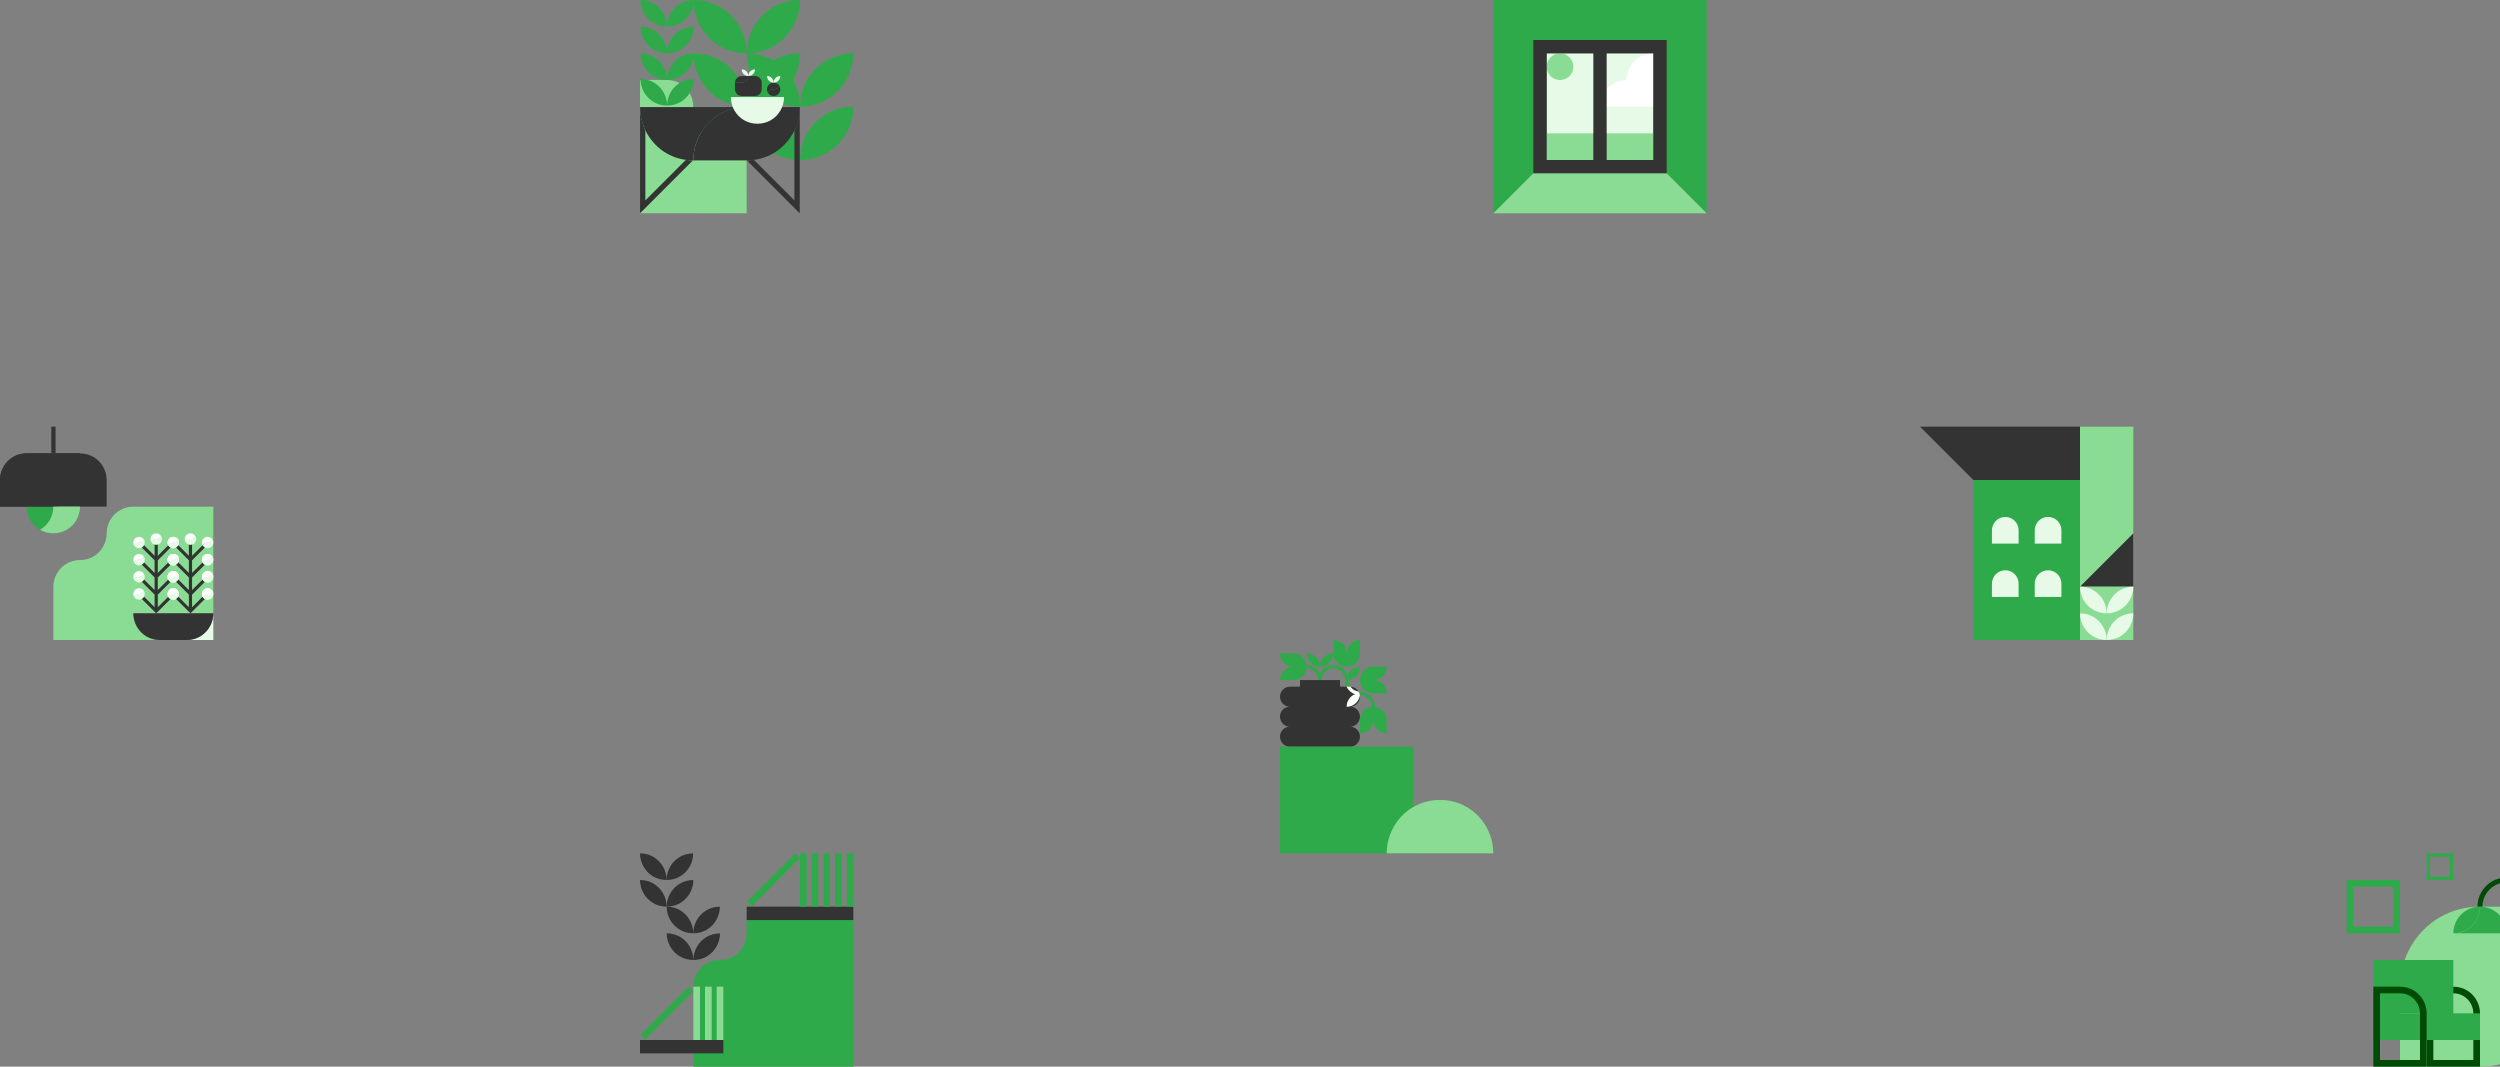 <svg width="375" height="160" viewBox="0 0 375 160" fill="none" xmlns="http://www.w3.org/2000/svg">
<rect x="0" y="0" width="375" height="160" fill="#808080" stroke="none"/>
<g clip-path="url(#clip0_55_7337)">
<g clip-path="url(#clip1_55_7337)">
<path d="M112 28C112 28.35 111.95 28.7 111.86 29.035C111.95 28.7 111.995 28.355 111.995 28.005V23.905C111.98 23.235 111.79 22.575 111.46 22C111.29 21.7 111.075 21.415 110.83 21.17C110.585 20.92 110.31 20.705 109.995 20.525C109.42 20.19 108.745 19.995 107.995 19.995C107.245 19.995 106.57 19.8 105.995 19.47C105.69 19.295 105.41 19.075 105.165 18.83C104.915 18.585 104.705 18.3 104.53 17.995C104.185 17.395 103.995 16.7 103.995 15.995C103.995 15.29 103.805 14.6 103.46 13.995C103.29 13.695 103.075 13.41 102.83 13.165C102.585 12.915 102.31 12.7 101.995 12.52C101.42 12.185 100.745 11.99 99.995 11.99H96V27.99V31.99H104V31.92V31.945C104 31.945 104 31.96 104 31.965V31.995H108C108 31.97 108 31.95 108 31.925V31.99C108.05 31.995 108.105 31.99 108.155 31.99H112V27.995V28ZM104 28.04C104 28.04 104 28.08 104 28.095V27.995V28.035V28.04ZM108 28.06V28V28.04C108 28.04 108 28.04 108 28.045C108 28.055 108 28.06 108 28.07C108 28.07 108 28.065 108 28.06Z" fill="#8ADC94"/>
<path d="M104.06 0C104.06 0.705 103.87 1.395 103.525 2C103.35 2.3 103.14 2.58 102.895 2.83C102.65 3.08 102.375 3.295 102.065 3.475C101.49 3.805 100.815 4 100.065 4C100.065 3.295 100.255 2.605 100.6 2C100.775 1.7 100.985 1.42 101.23 1.17C101.475 0.92 101.75 0.705 102.06 0.525C102.635 0.195 103.31 0 104.06 0Z" fill="#2EAA4A"/>
<path d="M100.065 4C99.315 4 98.64 3.805 98.065 3.475C97.755 3.295 97.48 3.08 97.235 2.83C96.99 2.58 96.775 2.3 96.605 2C96.255 1.395 96.065 0.705 96.065 0C96.815 0 97.49 0.195 98.065 0.525C98.375 0.705 98.65 0.92 98.895 1.17C99.14 1.42 99.355 1.7 99.525 2C99.87 2.605 100.06 3.295 100.06 4H100.065Z" fill="#2EAA4A"/>
<path d="M100.065 8C99.315 8 98.64 7.805 98.065 7.475C97.755 7.295 97.48 7.08 97.235 6.83C96.99 6.58 96.775 6.3 96.605 6C96.26 5.395 96.07 4.705 96.07 4C96.82 4 97.495 4.195 98.07 4.525C98.38 4.705 98.655 4.92 98.9 5.17C99.145 5.42 99.36 5.7 99.53 6C99.875 6.605 100.065 7.295 100.065 8Z" fill="#2EAA4A"/>
<path d="M104.06 4C104.06 4.705 103.87 5.395 103.525 6C103.35 6.3 103.14 6.58 102.895 6.83C102.65 7.08 102.375 7.295 102.065 7.475C101.49 7.805 100.815 8 100.065 8C100.065 7.295 100.255 6.605 100.6 6C100.775 5.7 100.985 5.42 101.23 5.17C101.475 4.92 101.75 4.705 102.06 4.525C102.635 4.195 103.31 4 104.06 4Z" fill="#2EAA4A"/>
<path d="M100.065 12C99.315 12 98.64 11.805 98.065 11.475C97.755 11.295 97.48 11.08 97.235 10.83C96.99 10.58 96.775 10.3 96.605 10C96.26 9.395 96.07 8.705 96.07 8C96.82 8 97.495 8.195 98.07 8.525C98.38 8.705 98.655 8.92 98.9 9.17C99.145 9.42 99.36 9.7 99.53 10C99.875 10.605 100.065 11.295 100.065 12Z" fill="#2EAA4A"/>
<path d="M104.06 8C104.06 8.705 103.87 9.395 103.525 10C103.35 10.3 103.14 10.58 102.895 10.83C102.65 11.08 102.375 11.295 102.065 11.475C101.49 11.805 100.815 12 100.065 12C100.065 11.295 100.255 10.605 100.6 10C100.775 9.7 100.985 9.42 101.23 9.17C101.475 8.92 101.75 8.705 102.06 8.525C102.635 8.195 103.31 8 104.06 8Z" fill="#2EAA4A"/>
<path d="M104.06 11.84C104.06 12.545 103.87 13.235 103.525 13.84C103.35 14.14 103.14 14.42 102.895 14.67C102.65 14.92 102.375 15.135 102.065 15.315C101.49 15.645 100.815 15.84 100.065 15.84C100.065 15.135 100.255 14.445 100.6 13.84C100.775 13.54 100.985 13.26 101.23 13.01C101.475 12.76 101.75 12.545 102.06 12.365C102.635 12.035 103.31 11.84 104.06 11.84Z" fill="#2EAA4A"/>
<path d="M100.065 15.84C99.315 15.84 98.64 15.645 98.065 15.315C97.755 15.135 97.48 14.92 97.235 14.67C96.99 14.42 96.775 14.14 96.605 13.84C96.26 13.235 96.07 12.545 96.07 11.84C96.82 11.84 97.495 12.035 98.07 12.365C98.38 12.545 98.655 12.76 98.9 13.01C99.145 13.26 99.36 13.54 99.53 13.84C99.875 14.445 100.065 15.135 100.065 15.84Z" fill="#2EAA4A"/>
<path d="M120.01 0C120.01 1.41 119.63 2.79 118.94 4C118.595 4.605 118.17 5.165 117.675 5.66C117.185 6.155 116.63 6.59 116.015 6.945C114.87 7.605 113.52 7.995 112.02 7.995C112.02 6.585 112.4 5.205 113.09 3.995C113.435 3.39 113.86 2.83 114.355 2.335C114.845 1.84 115.4 1.405 116.015 1.05C117.16 0.39 118.51 0 120.01 0Z" fill="#2EAA4A"/>
<path d="M112.015 8C110.515 8 109.165 7.61 108.02 6.95C107.405 6.595 106.845 6.16 106.36 5.665C105.865 5.165 105.445 4.605 105.095 4.005C104.405 2.795 104.025 1.415 104.025 0.005C105.525 0.005 106.875 0.395 108.02 1.055C108.635 1.41 109.195 1.845 109.68 2.34C110.175 2.84 110.595 3.4 110.945 4C111.635 5.21 112.015 6.59 112.015 8Z" fill="#2EAA4A"/>
<path d="M112.015 16C110.515 16 109.165 15.61 108.02 14.95C107.405 14.595 106.845 14.16 106.36 13.665C105.865 13.165 105.445 12.605 105.095 12.005C104.405 10.795 104.025 9.415 104.025 8.005C105.525 8.005 106.875 8.395 108.02 9.055C108.635 9.41 109.195 9.845 109.68 10.34C110.175 10.84 110.595 11.4 110.945 12C111.635 13.21 112.015 14.59 112.015 16Z" fill="#2EAA4A"/>
<path d="M120.01 8C120.01 9.41 119.63 10.79 118.94 12C118.595 12.605 118.17 13.165 117.675 13.66C117.185 14.155 116.63 14.59 116.015 14.945C114.87 15.605 113.52 15.995 112.02 15.995C112.02 14.585 112.4 13.205 113.09 11.995C113.435 11.39 113.86 10.83 114.355 10.335C114.845 9.84 115.4 9.405 116.015 9.05C117.16 8.39 118.51 8 120.01 8Z" fill="#2EAA4A"/>
<path d="M112.015 24C110.515 24 109.165 23.61 108.02 22.95C107.405 22.595 106.845 22.16 106.36 21.665C105.865 21.165 105.445 20.605 105.095 20.005C104.405 18.795 104.025 17.415 104.025 16.005C105.525 16.005 106.875 16.395 108.02 17.055C108.635 17.41 109.195 17.845 109.68 18.34C110.175 18.84 110.595 19.4 110.945 20C111.635 21.21 112.015 22.59 112.015 24Z" fill="#2EAA4A"/>
<path d="M120.01 16C120.01 17.41 119.63 18.79 118.94 20C118.595 20.605 118.17 21.165 117.675 21.66C117.185 22.155 116.63 22.59 116.015 22.945C114.87 23.605 113.52 23.995 112.02 23.995C112.02 22.585 112.4 21.205 113.09 19.995C113.435 19.39 113.86 18.83 114.355 18.335C114.845 17.84 115.4 17.405 116.015 17.05C117.16 16.39 118.51 16 120.01 16Z" fill="#2EAA4A"/>
<path d="M120.01 16C118.51 16 117.16 15.61 116.015 14.95C115.4 14.595 114.84 14.16 114.355 13.665C113.86 13.165 113.44 12.605 113.09 12.005C112.4 10.795 112.02 9.415 112.02 8.005C113.52 8.005 114.87 8.395 116.015 9.055C116.63 9.41 117.19 9.845 117.675 10.34C118.17 10.84 118.59 11.4 118.94 12C119.63 13.21 120.01 14.59 120.01 16Z" fill="#2EAA4A"/>
<path d="M128 8C128 9.41 127.62 10.79 126.93 12C126.585 12.605 126.16 13.165 125.665 13.66C125.175 14.155 124.62 14.59 124.005 14.945C122.86 15.605 121.51 15.995 120.01 15.995C120.01 14.585 120.39 13.205 121.08 11.995C121.425 11.39 121.85 10.83 122.345 10.335C122.835 9.84 123.39 9.405 124.005 9.05C125.15 8.39 126.5 8 128 8Z" fill="#2EAA4A"/>
<path d="M120.01 24C118.51 24 117.16 23.61 116.015 22.95C115.4 22.595 114.84 22.16 114.355 21.665C113.86 21.165 113.44 20.605 113.09 20.005C112.4 18.795 112.02 17.415 112.02 16.005C113.52 16.005 114.87 16.395 116.015 17.055C116.63 17.41 117.19 17.845 117.675 18.34C118.17 18.84 118.59 19.4 118.94 20C119.63 21.21 120.01 22.59 120.01 24Z" fill="#2EAA4A"/>
<path d="M128 16C128 17.41 127.62 18.79 126.93 20C126.585 20.605 126.16 21.165 125.665 21.66C125.175 22.155 124.62 22.59 124.005 22.945C122.86 23.605 121.51 23.995 120.01 23.995C120.01 22.585 120.39 21.205 121.08 19.995C121.425 19.39 121.85 18.83 122.345 18.335C122.835 17.84 123.39 17.405 124.005 17.05C125.15 16.39 126.5 16 128 16Z" fill="#2EAA4A"/>
<path d="M114.255 12.4V13.4C114.255 13.575 114.205 13.75 114.12 13.9C114.075 13.975 114.025 14.045 113.96 14.11C113.9 14.17 113.83 14.225 113.75 14.27C113.605 14.355 113.44 14.4 113.25 14.4H111.25C111.065 14.4 110.895 14.35 110.75 14.27C110.675 14.225 110.605 14.17 110.54 14.11C110.48 14.05 110.425 13.98 110.38 13.9C110.295 13.75 110.245 13.575 110.245 13.4V12.4H111.245C111.43 12.4 111.6 12.35 111.745 12.27C111.82 12.225 111.89 12.17 111.955 12.11C112.015 12.05 112.07 11.98 112.115 11.9C112.2 11.75 112.25 11.575 112.25 11.4H113.25C113.435 11.4 113.605 11.45 113.75 11.53C113.825 11.575 113.895 11.63 113.96 11.69C114.02 11.75 114.075 11.82 114.12 11.9C114.205 12.05 114.255 12.225 114.255 12.4Z" fill="#333333"/>
<path d="M112.255 11.405C112.255 11.58 112.205 11.755 112.12 11.905C112.075 11.98 112.025 12.05 111.96 12.115C111.9 12.175 111.83 12.23 111.75 12.275C111.605 12.36 111.44 12.405 111.25 12.405H110.25C110.25 12.23 110.3 12.055 110.385 11.905C110.43 11.83 110.48 11.76 110.545 11.695C110.605 11.635 110.675 11.58 110.755 11.535C110.9 11.45 111.065 11.405 111.255 11.405H112.255Z" fill="#333333"/>
<path d="M112.255 11.4C112.07 11.4 111.9 11.35 111.755 11.27C111.68 11.225 111.61 11.17 111.545 11.11C111.485 11.05 111.43 10.98 111.385 10.9C111.3 10.75 111.25 10.575 111.25 10.4C111.435 10.4 111.605 10.45 111.75 10.53C111.825 10.575 111.895 10.63 111.96 10.69C112.02 10.75 112.075 10.82 112.12 10.9C112.205 11.05 112.255 11.225 112.255 11.4Z" fill="#E6FAE7"/>
<path d="M113.255 10.4C113.255 10.575 113.205 10.75 113.12 10.9C113.075 10.975 113.025 11.045 112.96 11.11C112.9 11.17 112.83 11.225 112.75 11.27C112.605 11.355 112.44 11.4 112.25 11.4C112.25 11.225 112.3 11.05 112.385 10.9C112.43 10.825 112.48 10.755 112.545 10.69C112.605 10.63 112.675 10.575 112.755 10.53C112.9 10.445 113.065 10.4 113.255 10.4Z" fill="#E6FAE7"/>
<path d="M116.915 12.9C116.87 12.975 116.82 13.045 116.755 13.11C116.695 13.17 116.625 13.225 116.545 13.27C116.4 13.355 116.235 13.4 116.045 13.4C115.855 13.4 115.69 13.45 115.545 13.53C115.47 13.575 115.4 13.63 115.335 13.69C115.275 13.75 115.22 13.82 115.175 13.9C115.09 13.75 115.04 13.575 115.04 13.4C115.04 13.225 115.09 13.05 115.175 12.9C115.22 12.825 115.27 12.755 115.335 12.69C115.395 12.63 115.465 12.575 115.545 12.53C115.69 12.445 115.855 12.4 116.045 12.4C116.235 12.4 116.4 12.45 116.545 12.53C116.62 12.575 116.69 12.63 116.755 12.69C116.815 12.75 116.87 12.82 116.915 12.9Z" fill="#333333"/>
<path d="M117.05 13.4C117.05 13.575 117 13.75 116.915 13.9C116.87 13.975 116.82 14.045 116.755 14.11C116.695 14.17 116.625 14.225 116.545 14.27C116.4 14.355 116.235 14.4 116.045 14.4C115.855 14.4 115.69 14.35 115.545 14.27C115.47 14.225 115.4 14.17 115.335 14.11C115.275 14.05 115.22 13.98 115.175 13.9C115.22 13.825 115.27 13.755 115.335 13.69C115.395 13.63 115.465 13.575 115.545 13.53C115.69 13.445 115.855 13.4 116.045 13.4C116.235 13.4 116.4 13.35 116.545 13.27C116.62 13.225 116.69 13.17 116.755 13.11C116.815 13.05 116.87 12.98 116.915 12.9C117 13.05 117.05 13.225 117.05 13.4Z" fill="#333333"/>
<path d="M117.05 11.4C117.05 11.575 117 11.75 116.915 11.9C116.87 11.975 116.82 12.045 116.755 12.11C116.695 12.17 116.625 12.225 116.545 12.27C116.4 12.355 116.235 12.4 116.045 12.4C116.045 12.225 116.095 12.05 116.18 11.9C116.225 11.825 116.275 11.755 116.34 11.69C116.4 11.63 116.47 11.575 116.55 11.53C116.695 11.445 116.86 11.4 117.05 11.4Z" fill="#E6FAE7"/>
<path d="M116.055 12.4C115.87 12.4 115.7 12.35 115.555 12.27C115.48 12.225 115.41 12.17 115.345 12.11C115.285 12.05 115.23 11.98 115.185 11.9C115.1 11.75 115.05 11.575 115.05 11.4C115.235 11.4 115.405 11.45 115.55 11.53C115.625 11.575 115.695 11.63 115.76 11.69C115.82 11.75 115.875 11.82 115.92 11.9C116.005 12.05 116.055 12.225 116.055 12.4Z" fill="#E6FAE7"/>
<path d="M111.985 16.06C110.485 16.06 109.135 16.45 107.99 17.11C107.375 17.465 106.815 17.9 106.33 18.395C105.835 18.895 105.415 19.455 105.065 20.055C104.375 21.265 103.995 22.645 103.995 24.055C102.495 24.055 101.145 23.665 100 23.005C99.385 22.65 98.825 22.215 98.34 21.72C97.845 21.22 97.425 20.66 97.075 20.06C96.385 18.85 96.005 17.47 96.005 16.06H111.99H111.985Z" fill="#333333"/>
<path d="M119.975 16.06C119.975 17.47 119.595 18.85 118.905 20.06C118.56 20.665 118.135 21.225 117.64 21.72C117.15 22.215 116.595 22.65 115.98 23.005C114.835 23.665 113.485 24.055 111.985 24.055H103.995C103.995 22.645 104.375 21.265 105.065 20.055C105.41 19.45 105.835 18.89 106.33 18.395C106.82 17.9 107.375 17.465 107.99 17.11C109.135 16.45 110.485 16.06 111.985 16.06H119.975Z" fill="#333333"/>
<path d="M103.96 24.035L103.995 24L103.965 23.97C103.965 23.97 103.965 24.01 103.965 24.035H103.96Z" fill="#333333"/>
<path d="M102.855 23.99L102.865 24L101.095 25.77L99.435 27.43L97.775 29.09L96.805 30.06V19.585C96.37 18.645 96.095 17.48 96.005 16.42V31.995L98.34 29.655L100 27.995L101.66 26.335L103.935 24.06C103.565 24.06 103.205 24.035 102.855 23.985V23.99Z" fill="#333333"/>
<path d="M112 24.035L111.965 24L111.995 23.97C111.995 23.97 111.995 24.01 111.995 24.035H112Z" fill="#333333"/>
<path d="M113.11 23.99L113.1 24L114.87 25.77L116.53 27.43L118.19 29.09L119.16 30.06V23.99V19.585C119.595 18.645 119.87 17.48 119.96 16.42V23.995V31.995L117.625 29.655L115.965 27.995L114.305 26.335L112.03 24.06C112.4 24.06 112.76 24.035 113.11 23.985V23.99Z" fill="#333333"/>
<path d="M117.61 14.56C117.61 15.265 117.42 15.955 117.075 16.56C116.9 16.86 116.69 17.14 116.445 17.39C116.2 17.64 115.925 17.855 115.615 18.035C115.04 18.365 114.365 18.56 113.615 18.56C112.865 18.56 112.19 18.365 111.615 18.035C111.305 17.855 111.03 17.64 110.785 17.39C110.54 17.14 110.325 16.86 110.155 16.56C109.81 15.955 109.62 15.265 109.62 14.56H117.61Z" fill="#E6FAE7"/>
</g>
<g clip-path="url(#clip2_55_7337)">
<path d="M128 138V160H104V147.995C104 147.295 104.19 146.605 104.535 146C104.71 145.7 104.92 145.42 105.17 145.17C105.41 144.92 105.69 144.705 106 144.525C106.575 144.195 107.25 144 108 144C108.75 144 109.425 143.805 110 143.475C110.305 143.295 110.59 143.08 110.83 142.83C111.08 142.585 111.29 142.305 111.465 142C111.81 141.4 112 140.71 112 140.005V138H128Z" fill="#2EAA4A"/>
<path d="M128 136.005H112V138.005H128V136.005Z" fill="#333333"/>
<path d="M128 128H127V136H128V128Z" fill="#2EAA4A"/>
<path d="M126.25 128H125.25V136H126.25V128Z" fill="#2EAA4A"/>
<path d="M124.5 128H123.5V136H124.5V128Z" fill="#2EAA4A"/>
<path d="M122.75 128H121.75V136H122.75V128Z" fill="#2EAA4A"/>
<path d="M121 128H120V136H121V128Z" fill="#2EAA4A"/>
<path d="M119.98 128.726L119.273 128.019L112.064 135.228L112.771 135.935L119.98 128.726Z" fill="#2EAA4A"/>
<path d="M108.5 156H96V158H108.5V156Z" fill="#333333"/>
<path d="M108.5 148H107.5V156H108.5V148Z" fill="#8ADC94"/>
<path d="M106.75 148H105.75V156H106.75V148Z" fill="#8ADC94"/>
<path d="M105 148H104V156H105V148Z" fill="#8ADC94"/>
<path d="M103.979 148.725L103.272 148.018L96.063 155.227L96.77 155.934L103.979 148.725Z" fill="#2EAA4A"/>
<path d="M103.98 128C103.98 128.705 103.79 129.395 103.445 130C103.27 130.3 103.06 130.58 102.815 130.83C102.57 131.08 102.295 131.295 101.985 131.475C101.415 131.805 100.74 132 99.99 132C99.99 131.295 100.18 130.605 100.525 130C100.7 129.7 100.91 129.42 101.155 129.17C101.4 128.925 101.675 128.705 101.985 128.53C102.555 128.2 103.235 128.005 103.98 128.005V128Z" fill="#333333"/>
<path d="M99.99 132C99.24 132 98.565 131.805 97.995 131.475C97.69 131.295 97.41 131.08 97.165 130.835C96.92 130.585 96.71 130.305 96.535 130.005C96.19 129.395 96 128.705 96 128C96.75 128 97.42 128.195 97.995 128.525C98.305 128.705 98.58 128.92 98.825 129.17C99.07 129.42 99.28 129.7 99.455 130C99.8 130.605 99.99 131.295 99.99 132Z" fill="#333333"/>
<path d="M104 132C104 132.705 103.81 133.395 103.465 134C103.29 134.3 103.08 134.58 102.835 134.83C102.59 135.08 102.31 135.295 102.005 135.475C101.43 135.805 100.755 136 100.005 136C100.005 135.295 100.195 134.605 100.54 134C100.715 133.7 100.925 133.42 101.17 133.17C101.415 132.925 101.695 132.705 102 132.53C102.575 132.2 103.25 132.005 104 132.005V132Z" fill="#333333"/>
<path d="M100 136C99.25 136 98.575 135.805 98 135.475C97.69 135.295 97.415 135.08 97.17 134.835C96.925 134.585 96.71 134.305 96.54 134.005C96.19 133.395 96 132.705 96 132C96.75 132 97.425 132.195 98 132.525C98.31 132.705 98.59 132.92 98.83 133.17C99.075 133.42 99.29 133.7 99.46 134C99.805 134.605 99.995 135.295 99.995 136H100Z" fill="#333333"/>
<path d="M107.98 136C107.98 136.705 107.79 137.395 107.445 138C107.27 138.3 107.06 138.58 106.815 138.83C106.57 139.08 106.295 139.295 105.985 139.475C105.415 139.805 104.74 140 103.99 140C103.99 139.295 104.18 138.605 104.525 138C104.7 137.7 104.91 137.42 105.155 137.17C105.4 136.925 105.675 136.705 105.985 136.53C106.555 136.2 107.235 136.005 107.98 136.005V136Z" fill="#333333"/>
<path d="M103.99 139.995C103.24 139.995 102.565 139.8 101.995 139.47C101.69 139.29 101.41 139.075 101.165 138.83C100.92 138.58 100.71 138.3 100.535 138C100.19 137.395 100 136.705 100 136C100.75 136 101.42 136.195 101.995 136.525C102.305 136.705 102.58 136.92 102.825 137.17C103.07 137.42 103.28 137.7 103.455 138C103.8 138.605 103.99 139.295 103.99 140V139.995Z" fill="#333333"/>
<path d="M108 140C108 140.705 107.81 141.395 107.465 142C107.29 142.3 107.08 142.58 106.835 142.83C106.59 143.08 106.31 143.295 106.005 143.475C105.43 143.805 104.755 144 104.005 144C104.005 143.295 104.195 142.605 104.54 142C104.715 141.7 104.925 141.42 105.17 141.17C105.415 140.925 105.695 140.705 106 140.53C106.575 140.2 107.25 140.005 108 140.005V140Z" fill="#333333"/>
<path d="M104 143.995C103.25 143.995 102.575 143.8 102 143.47C101.69 143.29 101.415 143.075 101.17 142.83C100.925 142.58 100.71 142.3 100.54 142C100.195 141.395 100.005 140.705 100.005 140C100.755 140 101.43 140.195 102.005 140.525C102.315 140.705 102.595 140.92 102.835 141.17C103.08 141.42 103.295 141.7 103.465 142C103.81 142.605 104 143.295 104 144V143.995Z" fill="#333333"/>
</g>
<g clip-path="url(#clip3_55_7337)">
<path d="M384 136V148C384 150.115 383.43 152.19 382.39 154C381.87 154.905 381.235 155.745 380.495 156.495C379.765 157.24 378.93 157.89 378 158.425C376.28 159.42 374.25 160 372 160H360V148C360 145.885 360.57 143.81 361.61 142C362.13 141.095 362.765 140.255 363.505 139.505C364.235 138.76 365.07 138.11 366 137.575C367.72 136.58 369.75 136 372 136H384Z" fill="#8ADC94"/>
<path d="M376 140H368C368.75 140 369.425 139.805 370 139.475C370.31 139.3 370.59 139.085 370.835 138.835C371.08 138.585 371.295 138.305 371.465 138.005C371.81 137.405 372 136.71 372 136.005C372.75 136.005 373.425 136.2 374 136.53C374.31 136.705 374.59 136.92 374.835 137.17C375.08 137.415 375.295 137.695 375.465 138C375.81 138.6 376 139.295 376 140Z" fill="#2EAA4A"/>
<path d="M372 136C372 136.705 371.81 137.395 371.465 138C371.295 138.3 371.08 138.58 370.835 138.83C370.59 139.075 370.31 139.29 370 139.47C369.425 139.8 368.75 139.995 368 139.995C368 139.29 368.19 138.6 368.54 137.995C368.71 137.69 368.925 137.41 369.175 137.165C369.42 136.915 369.695 136.7 370.005 136.525C370.58 136.195 371.255 136 372.005 136H372Z" fill="#2EAA4A"/>
<path d="M379.465 157.995C379.295 158.295 379.08 158.575 378.835 158.825C378.59 159.07 378.31 159.285 378 159.465C377.425 159.795 376.75 159.99 376 159.99H384C383.25 159.99 382.575 159.795 382 159.465C381.695 159.29 381.415 159.075 381.17 158.825C380.92 158.575 380.71 158.3 380.535 157.995C380.475 157.89 380.425 157.785 380.37 157.68V136C380.37 135.235 380.165 134.48 379.785 133.815C379.595 133.485 379.365 133.18 379.095 132.91C378.825 132.635 378.515 132.395 378.185 132.205C377.535 131.825 376.775 131.625 375.995 131.625C375.215 131.625 374.46 131.825 373.81 132.2C373.48 132.39 373.175 132.625 372.9 132.9C372.63 133.17 372.395 133.475 372.205 133.81C371.82 134.475 371.615 135.235 371.615 135.995H372.365C372.365 135.36 372.535 134.735 372.855 134.18C373.01 133.905 373.205 133.65 373.43 133.43C373.655 133.2 373.91 133.005 374.18 132.85C374.725 132.535 375.335 132.375 375.99 132.375C376.645 132.375 377.255 132.535 377.805 132.855C378.08 133.015 378.335 133.21 378.555 133.435C378.775 133.66 378.97 133.91 379.125 134.19C379.445 134.745 379.61 135.37 379.61 136V157.68C379.56 157.79 379.505 157.895 379.45 157.995H379.465Z" fill="#004C07"/>
<path d="M368 149C368.545 149 369.05 149.13 369.5 149.395C369.73 149.53 369.94 149.69 370.11 149.87H370.115L370.12 149.88C370.305 150.065 370.46 150.27 370.595 150.5C370.86 150.96 371 151.475 371 152V159H365V149H368ZM368 148H364V160H372V152C372 151.295 371.81 150.605 371.465 150C371.295 149.7 371.08 149.42 370.83 149.17C370.59 148.92 370.305 148.705 370 148.53C369.43 148.2 368.75 148.005 368 148.005V148Z" fill="#004C07"/>
<path d="M360 152V144H356V152V156H360H364V152H360Z" fill="#2EAA4A"/>
<path d="M368 152V144H360V152H364V156H372V152H368Z" fill="#2EAA4A"/>
<path d="M360 149C360.545 149 361.05 149.13 361.5 149.395C361.73 149.53 361.94 149.69 362.11 149.87H362.115L362.12 149.88C362.305 150.065 362.46 150.27 362.595 150.5C362.86 150.96 363 151.475 363 152V159H357V149H360ZM360 148H356V160H364V152C364 151.295 363.81 150.605 363.465 150C363.295 149.7 363.08 149.42 362.83 149.17C362.59 148.92 362.305 148.705 362 148.53C361.43 148.2 360.75 148.005 360 148.005V148Z" fill="#004C07"/>
<path d="M359 133V139H353V133H359ZM360 132H352V140H360V132Z" fill="#2EAA4A"/>
<path d="M367.5 128.5V131.5H364.5V128.5H367.5ZM368 128H364V132H368V128Z" fill="#2EAA4A"/>
</g>
<g clip-path="url(#clip4_55_7337)">
<path d="M203.56 105.565C203.655 105.47 203.735 105.365 203.795 105.255C203.925 105.03 203.995 104.77 203.995 104.505C203.995 104.24 203.925 103.98 203.795 103.755C203.73 103.64 203.65 103.535 203.56 103.445C203.47 103.35 203.365 103.27 203.25 103.205C203.035 103.08 202.78 103.005 202.5 103.005H201V102.005H195V103.005H193.5C193.22 103.005 192.965 103.08 192.75 103.205C192.635 103.27 192.53 103.35 192.44 103.445C192.345 103.54 192.265 103.645 192.205 103.755C192.07 103.975 192 104.235 192 104.5C192 104.765 192.07 105.025 192.2 105.25C192.265 105.365 192.345 105.47 192.435 105.56C192.525 105.655 192.63 105.735 192.745 105.8C192.96 105.925 193.215 106 193.495 106C193.215 106 192.96 106.075 192.745 106.2C192.63 106.265 192.525 106.345 192.435 106.44C192.34 106.535 192.26 106.64 192.2 106.75C192.07 106.975 192 107.235 192 107.5C192 107.765 192.07 108.025 192.2 108.25C192.265 108.365 192.345 108.47 192.435 108.56C192.525 108.655 192.63 108.735 192.745 108.8C192.96 108.925 193.215 109 193.495 109C193.215 109 192.96 109.075 192.745 109.2C192.63 109.265 192.525 109.345 192.435 109.44C192.34 109.535 192.26 109.64 192.2 109.75C192.07 109.975 192 110.235 192 110.5C192 110.765 192.07 111.025 192.2 111.25C192.265 111.365 192.345 111.47 192.435 111.56C192.525 111.655 192.63 111.735 192.745 111.8C192.96 111.925 193.215 112 193.495 112H202.495C202.775 112 203.03 111.925 203.245 111.8C203.36 111.735 203.465 111.655 203.555 111.56C203.65 111.465 203.73 111.36 203.79 111.25C203.92 111.025 203.99 110.765 203.99 110.5C203.99 110.235 203.92 109.975 203.79 109.75C203.725 109.635 203.645 109.53 203.555 109.44C203.465 109.345 203.36 109.265 203.245 109.2C203.03 109.075 202.775 109 202.495 109C202.775 109 203.03 108.925 203.245 108.8C203.36 108.735 203.465 108.655 203.555 108.56C203.65 108.465 203.73 108.36 203.79 108.25C203.92 108.025 203.99 107.765 203.99 107.5C203.99 107.235 203.92 106.975 203.79 106.75C203.725 106.635 203.645 106.53 203.555 106.44C203.465 106.345 203.36 106.265 203.245 106.2C203.03 106.075 202.775 106 202.495 106C202.775 106 203.03 105.925 203.245 105.8C203.36 105.735 203.465 105.655 203.555 105.56L203.56 105.565Z" fill="#333333"/>
<path d="M200 98C200 98.35 199.905 98.7 199.73 99C199.645 99.15 199.54 99.29 199.415 99.415C199.295 99.54 199.155 99.645 199 99.735C198.715 99.9 198.375 100 198 100C198 99.65 198.095 99.3 198.27 99C198.355 98.85 198.465 98.71 198.585 98.585C198.705 98.46 198.845 98.35 199 98.265C199.285 98.1 199.625 98 200 98Z" fill="#2EAA4A"/>
<path d="M198 100C197.625 100 197.285 99.905 197 99.735C196.845 99.65 196.705 99.54 196.585 99.415C196.46 99.29 196.355 99.15 196.27 99C196.095 98.7 196 98.355 196 98C196.375 98 196.715 98.095 197 98.265C197.155 98.355 197.295 98.46 197.415 98.585C197.54 98.71 197.645 98.85 197.73 99C197.905 99.3 198 99.645 198 100Z" fill="#2EAA4A"/>
<path d="M204 96V98C204 98.35 203.905 98.7 203.73 99C203.645 99.15 203.54 99.29 203.415 99.415C203.295 99.54 203.155 99.645 203 99.735C202.715 99.9 202.375 100 202 100C201.625 100 201.285 99.905 201 99.735C200.845 99.65 200.705 99.54 200.585 99.415C200.46 99.29 200.355 99.15 200.27 99C200.095 98.7 200 98.355 200 98V96C200.375 96 200.715 96.095 201 96.265C201.155 96.355 201.295 96.46 201.415 96.585C201.54 96.71 201.645 96.85 201.73 97C201.905 97.3 202 97.645 202 98C202 97.65 202.095 97.3 202.27 97C202.355 96.85 202.465 96.71 202.585 96.585C202.705 96.46 202.845 96.35 203 96.265C203.285 96.1 203.625 96 204 96Z" fill="#2EAA4A"/>
<path d="M196 100C196 100.35 195.905 100.7 195.73 101C195.645 101.15 195.54 101.29 195.415 101.415C195.295 101.54 195.155 101.645 195 101.735C194.715 101.9 194.375 102 194 102H192C192 101.65 192.095 101.3 192.27 101C192.355 100.85 192.465 100.71 192.585 100.585C192.705 100.46 192.845 100.35 193 100.265C193.285 100.1 193.625 100 194 100C193.625 100 193.285 99.905 193 99.735C192.845 99.65 192.705 99.54 192.585 99.415C192.46 99.29 192.355 99.15 192.27 99C192.095 98.7 192 98.355 192 98H194C194.375 98 194.715 98.095 195 98.265C195.155 98.355 195.295 98.46 195.415 98.585C195.54 98.71 195.645 98.85 195.73 99C195.905 99.3 196 99.645 196 100Z" fill="#2EAA4A"/>
<path d="M198.25 102H197.75C197.75 101.695 197.67 101.39 197.515 101.125C197.44 100.99 197.345 100.87 197.24 100.76C197.13 100.65 197.01 100.555 196.875 100.48C196.61 100.325 196.3 100.25 195.98 100.25V99.75C196.38 99.75 196.785 99.855 197.12 100.05C197.29 100.15 197.45 100.27 197.59 100.41C197.725 100.55 197.845 100.705 197.945 100.875C198.14 101.215 198.245 101.605 198.245 102H198.25Z" fill="#2EAA4A"/>
<path d="M206.25 106.02H205.75C205.75 105.715 205.67 105.39 205.515 105.125C205.45 105.01 205.37 104.9 205.28 104.805L205.235 104.76C205.13 104.65 205.01 104.56 204.875 104.48C204.61 104.325 204.315 104.25 204 104.25C203.6 104.25 203.21 104.145 202.875 103.95C202.71 103.855 202.55 103.735 202.41 103.59L202.34 103.515C202.23 103.395 202.135 103.265 202.055 103.125C201.86 102.785 201.755 102.395 201.755 102C201.755 101.695 201.675 101.39 201.52 101.125C201.445 100.99 201.35 100.87 201.245 100.76C201.135 100.65 201.015 100.555 200.88 100.48C200.615 100.325 200.32 100.25 200.005 100.25C199.69 100.25 199.395 100.325 199.13 100.48C199 100.555 198.875 100.65 198.77 100.76C198.66 100.87 198.57 100.99 198.495 101.125C198.34 101.395 198.26 101.69 198.26 101.995H197.76C197.76 101.6 197.865 101.22 198.06 100.875C198.155 100.705 198.28 100.545 198.415 100.405C198.555 100.265 198.71 100.14 198.88 100.045C199.215 99.85 199.605 99.75 200.005 99.75C200.405 99.75 200.795 99.855 201.13 100.05C201.3 100.15 201.46 100.27 201.6 100.41C201.735 100.55 201.855 100.705 201.955 100.875C202.15 101.215 202.255 101.605 202.255 102C202.255 102.305 202.335 102.61 202.49 102.875C202.565 103.01 202.66 103.13 202.765 103.235L202.82 103.29C202.915 103.38 203.015 103.455 203.125 103.515C203.39 103.67 203.685 103.745 204 103.745C204.4 103.745 204.79 103.85 205.125 104.045C205.27 104.125 205.4 104.22 205.515 104.33L205.59 104.405C205.73 104.545 205.845 104.7 205.945 104.87C206.14 105.21 206.245 105.62 206.245 106.015L206.25 106.02Z" fill="#2EAA4A"/>
<path d="M207.73 103C207.905 103.3 208 103.645 208 104H206C205.625 104 205.285 103.905 205 103.735C204.845 103.65 204.705 103.54 204.585 103.415C204.46 103.29 204.355 103.15 204.27 103C204.095 102.7 204 102.355 204 102C204 101.645 204.095 101.3 204.27 101C204.355 100.85 204.465 100.71 204.585 100.585C204.705 100.46 204.845 100.35 205 100.265C205.285 100.1 205.625 100 206 100H208C208 100.35 207.905 100.7 207.73 101C207.645 101.15 207.54 101.29 207.415 101.415C207.295 101.54 207.155 101.645 207 101.735C206.715 101.9 206.375 102 206 102C206.375 102 206.715 102.095 207 102.265C207.155 102.355 207.295 102.46 207.415 102.585C207.54 102.71 207.645 102.85 207.73 103Z" fill="#2EAA4A"/>
<path d="M208 108V110C207.625 110 207.285 109.905 207 109.735C206.845 109.65 206.705 109.54 206.585 109.415C206.46 109.29 206.355 109.15 206.27 109C206.095 108.7 206 108.355 206 108C206 108.35 205.905 108.7 205.73 109C205.645 109.15 205.54 109.29 205.415 109.415C205.295 109.54 205.155 109.645 205 109.735C204.715 109.9 204.375 110 204 110V108C204 107.65 204.095 107.3 204.27 107C204.355 106.85 204.465 106.71 204.585 106.585C204.705 106.46 204.845 106.35 205 106.265C205.285 106.1 205.625 106 206 106C206.375 106 206.715 106.095 207 106.265C207.155 106.355 207.295 106.46 207.415 106.585C207.54 106.71 207.645 106.85 207.73 107C207.905 107.3 208 107.645 208 108Z" fill="#2EAA4A"/>
<path d="M204 104C204 104.35 203.905 104.7 203.73 105C203.645 105.15 203.54 105.29 203.415 105.415C203.295 105.54 203.155 105.645 203 105.735C202.715 105.9 202.375 106 202 106C202 105.65 202.095 105.3 202.27 105C202.355 104.85 202.465 104.71 202.585 104.585C202.705 104.46 202.845 104.35 203 104.265C203.285 104.1 203.625 104 204 104Z" fill="#2EAA4A"/>
<path d="M204 100C204 100.35 203.905 100.7 203.73 101C203.645 101.15 203.54 101.29 203.415 101.415C203.295 101.54 203.155 101.645 203 101.735C202.715 101.9 202.375 102 202 102C202 101.65 202.095 101.3 202.27 101C202.355 100.85 202.465 100.71 202.585 100.585C202.705 100.46 202.845 100.35 203 100.265C203.285 100.1 203.625 100 204 100Z" fill="#2EAA4A"/>
<path d="M202.585 104.585C202.46 104.705 202.355 104.845 202.27 105C202.095 105.3 202 105.645 202 106C202.375 106 202.715 105.905 203 105.735C203.155 105.645 203.295 105.54 203.415 105.415C203.54 105.29 203.645 105.15 203.73 105C203.86 104.775 203.945 104.525 203.98 104.27C203.95 104.09 203.89 103.91 203.8 103.75C203.8 103.75 203.795 103.74 203.79 103.735C203.55 103.71 203.33 103.635 203.125 103.515C203.015 103.455 202.915 103.38 202.82 103.29L202.765 103.235C202.695 103.165 202.635 103.085 202.575 103.005C202.55 103.005 202.53 103.005 202.505 103.005H201.99C202.01 103.045 202.03 103.085 202.055 103.125C202.135 103.265 202.23 103.4 202.34 103.515L202.41 103.59C202.55 103.735 202.71 103.855 202.875 103.95C203 104.025 203.135 104.085 203.275 104.13C203.18 104.165 203.085 104.21 203 104.26C202.845 104.345 202.705 104.455 202.585 104.58V104.585Z" fill="white"/>
<path d="M212 112H192V128H212V112Z" fill="#2EAA4A"/>
<path d="M224 127.995H208C208 126.58 208.38 125.2 209.075 123.995C209.765 122.79 210.765 121.76 212 121.045C213.145 120.385 214.5 119.995 216 119.995C217.5 119.995 218.855 120.385 220 121.045C221.235 121.76 222.235 122.79 222.925 123.995C223.615 125.2 223.995 126.58 223.995 127.99L224 127.995Z" fill="#8ADC94"/>
</g>
<g clip-path="url(#clip5_55_7337)">
<path d="M256 0V32L253.66 29.66L252 28L248 24V8H232V24L229.66 26.34L228 28L224 32V0H256Z" fill="#2EAA4A"/>
<path d="M256 32H224L228 28L229.66 26.34L232 24H248L252 28L253.66 29.66L256 32Z" fill="#8ADC94"/>
<path d="M248 8H232V24H248V8Z" fill="#E6FAE7"/>
<path d="M248 20H232V24H248V20Z" fill="#8ADC94"/>
<path d="M234 8C232.815 8 232 8.97 232 10C232 11.03 232.815 12 234 12C235.185 12 236 11.03 236 10C236 8.97 235.185 8 234 8Z" fill="#8ADC94"/>
<path d="M248 8V16H240C240 15.295 240.19 14.605 240.535 14C240.71 13.7 240.92 13.42 241.165 13.17C241.41 12.925 241.69 12.705 241.995 12.53C242.57 12.2 243.245 12.005 243.995 12.005C243.995 11.3 244.185 10.61 244.53 10.005C244.705 9.705 244.915 9.425 245.16 9.175C245.405 8.93 245.685 8.71 245.99 8.535C246.565 8.205 247.24 8.01 247.99 8.01L248 8Z" fill="white"/>
<path d="M248 8V24H232V8H248ZM250 6H230V26H250V6Z" fill="#333333"/>
<path d="M240 7.75V24.75" stroke="#333333" stroke-width="2" stroke-miterlimit="10"/>
</g>
<g clip-path="url(#clip6_55_7337)">
<path d="M32 92V96H28C28.75 96 29.425 95.805 30 95.475C30.305 95.295 30.585 95.08 30.83 94.83C31.075 94.585 31.29 94.305 31.455 94.005C31.805 93.405 32 92.71 32 92Z" fill="#E6FAE7"/>
<path d="M15.465 70.01C15.465 70.01 15.465 70.005 15.46 70C15.29 69.7 15.08 69.425 14.835 69.18C14.835 69.18 14.83 69.175 14.825 69.17C14.585 68.925 14.31 68.71 14.005 68.535C14 68.535 13.995 68.53 13.985 68.525C13.42 68.205 12.755 68.01 12.02 68.01H3.98C3.245 68.01 2.585 68.205 2.02 68.525C2.015 68.525 2.01 68.53 2 68.535C1.695 68.71 1.42 68.925 1.18 69.17C1.18 69.17 1.175 69.175 1.17 69.18C0.925 69.425 0.715 69.705 0.545 70C0.545 70 0.545 70.005 0.54 70.01C0.195 70.61 0 71.29 0 71.99V75.99H16V71.99C16 71.29 15.805 70.61 15.465 70.01Z" fill="#333333"/>
<path d="M11.59 76.01H4C4 76.09 4 76.17 4.01 76.255C4.01 76.295 4.015 76.34 4.02 76.38C4.02 76.41 4.025 76.44 4.03 76.47C4.03 76.5 4.04 76.535 4.045 76.565C4.045 76.595 4.055 76.625 4.06 76.655C4.06 76.665 4.06 76.67 4.06 76.68C4.06 76.7 4.065 76.715 4.07 76.735C4.07 76.735 4.07 76.74 4.07 76.745C4.07 76.745 4.07 76.755 4.07 76.76C4.07 76.775 4.075 76.79 4.08 76.805C4.08 76.82 4.085 76.835 4.09 76.85C4.095 76.88 4.105 76.91 4.11 76.945C4.2 77.315 4.345 77.665 4.53 77.995C4.705 78.295 4.915 78.575 5.16 78.825C5.405 79.075 5.685 79.29 5.99 79.47C6.565 79.8 7.24 79.995 7.99 79.995C8.74 79.995 9.415 79.8 9.99 79.47C10.3 79.29 10.575 79.075 10.82 78.83C11.065 78.58 11.28 78.3 11.45 78C11.465 77.975 11.475 77.95 11.49 77.93C11.51 77.895 11.53 77.855 11.55 77.82C11.57 77.78 11.585 77.745 11.605 77.71C11.615 77.685 11.63 77.66 11.64 77.635C11.67 77.57 11.695 77.51 11.72 77.445C11.725 77.43 11.735 77.41 11.74 77.395C11.745 77.38 11.755 77.365 11.76 77.345C11.77 77.315 11.785 77.28 11.795 77.245C11.81 77.195 11.825 77.145 11.84 77.095C11.855 77.045 11.865 76.995 11.88 76.945C11.89 76.91 11.895 76.88 11.905 76.845C11.91 76.82 11.915 76.79 11.92 76.765C11.925 76.735 11.93 76.705 11.935 76.67C11.94 76.64 11.945 76.605 11.95 76.575C11.95 76.545 11.96 76.51 11.965 76.48C11.97 76.45 11.97 76.415 11.975 76.385C11.975 76.365 11.975 76.345 11.98 76.325C11.98 76.305 11.98 76.285 11.98 76.265C11.985 76.185 11.99 76.105 11.99 76.025H11.58L11.59 76.01Z" fill="#2EAA4A"/>
<path d="M8.335 64H7.695V68H8.335V64Z" fill="#333333"/>
<path d="M12 68V72C12 72.705 11.81 73.395 11.465 74C11.29 74.3 11.08 74.58 10.835 74.83C10.59 75.075 10.31 75.295 10.005 75.47C9.43 75.8 8.755 75.995 8.005 75.995H0V71.995C0 71.29 0.19 70.6 0.54 69.995C0.715 69.695 0.925 69.415 1.17 69.165C1.415 68.915 1.695 68.7 2 68.52C2.575 68.19 3.25 67.995 4 67.995H12V68Z" fill="#333333"/>
<path d="M12 76C12 76.705 11.81 77.395 11.465 78C11.29 78.3 11.08 78.58 10.835 78.83C10.59 79.075 10.31 79.295 10.005 79.47C9.43 79.8 8.755 79.995 8.005 79.995C7.255 79.995 6.58 79.8 6.005 79.47C6.315 79.29 6.59 79.075 6.835 78.83C7.08 78.58 7.295 78.3 7.465 78C7.81 77.395 8 76.705 8 76H12Z" fill="#8ADC94"/>
<path d="M24 76H20C19.25 76 18.575 76.195 18 76.53C17.69 76.705 17.41 76.925 17.17 77.175C16.92 77.42 16.71 77.7 16.535 78.005C16.2 78.59 16.01 79.25 16 79.935V80.005C16 80.715 15.81 81.405 15.465 82.005C15.295 82.305 15.08 82.59 14.835 82.84C14.59 83.085 14.31 83.305 14.005 83.48C13.43 83.81 12.755 84.005 12.005 84.005C11.255 84.005 10.58 84.2 10.005 84.535C9.695 84.71 9.415 84.93 9.175 85.18C8.925 85.425 8.715 85.705 8.54 86.01C8.195 86.615 8.005 87.3 8.005 88.005V88.01V92.01V96.01H20.005V95.915C20.005 95.915 20.005 95.95 20.005 95.965V96.005H24.005C23.255 96.005 22.58 95.81 22.005 95.48C21.695 95.305 21.415 95.085 21.175 94.835C20.925 94.59 20.715 94.305 20.54 94.005C20.195 93.405 20.005 92.715 20.005 92.01L32.005 92.005V88.005V76.005H24.005L24 76ZM28 88.1V88C28 88.035 28 88.065 28 88.1Z" fill="#8ADC94"/>
<path d="M32 92C32 92.71 31.805 93.405 31.455 94.005C31.29 94.305 31.075 94.585 30.83 94.83C30.585 95.08 30.305 95.295 30 95.475C29.425 95.805 28.75 96 28 96H24C23.25 96 22.575 95.805 22 95.475C21.695 95.3 21.415 95.085 21.17 94.835C20.925 94.585 20.71 94.305 20.54 94.005C20.195 93.405 20 92.71 20 92H32Z" fill="#333333"/>
<path d="M25.825 84.465L25.485 84.125L23.67 85.94V84.05L25.825 81.89L25.485 81.55L23.67 83.37V81.29H23.19V83.37L21.37 81.55L21.035 81.89L23.19 84.05V85.94L21.37 84.125L21.035 84.465L23.19 86.62V88.51L21.515 86.84L21.175 87.175L23.19 89.19V91.085L21.33 89.225L20.99 89.565L23.43 92L25.79 89.64L25.45 89.3L23.67 91.085V89.19L25.79 87.07L25.45 86.73L23.67 88.51V86.62L25.825 84.465Z" fill="#333333"/>
<path d="M26.74 83.52C26.705 83.585 26.66 83.645 26.605 83.7C26.555 83.755 26.495 83.8 26.425 83.84C26.3 83.91 26.155 83.955 25.995 83.955C25.835 83.955 25.69 83.995 25.565 84.07C25.5 84.11 25.44 84.155 25.385 84.21C25.33 84.265 25.285 84.325 25.25 84.39C25.175 84.26 25.135 84.115 25.135 83.96C25.135 83.81 25.175 83.66 25.25 83.53C25.285 83.465 25.335 83.405 25.385 83.35C25.435 83.295 25.495 83.25 25.565 83.21C25.69 83.14 25.835 83.095 25.995 83.095C26.155 83.095 26.3 83.135 26.425 83.21C26.49 83.25 26.55 83.295 26.605 83.35C26.66 83.405 26.705 83.465 26.74 83.53V83.52Z" fill="white"/>
<path d="M26.855 83.95C26.855 84.1 26.815 84.25 26.74 84.38C26.705 84.445 26.66 84.505 26.605 84.56C26.555 84.615 26.495 84.66 26.425 84.7C26.3 84.77 26.155 84.815 25.995 84.815C25.835 84.815 25.69 84.775 25.565 84.7C25.5 84.66 25.44 84.615 25.385 84.56C25.33 84.505 25.285 84.445 25.25 84.38C25.285 84.315 25.335 84.255 25.385 84.2C25.435 84.145 25.495 84.1 25.565 84.06C25.69 83.99 25.835 83.945 25.995 83.945C26.155 83.945 26.3 83.905 26.425 83.83C26.49 83.79 26.55 83.745 26.605 83.69C26.66 83.635 26.705 83.575 26.74 83.51C26.815 83.64 26.855 83.785 26.855 83.94V83.95Z" fill="#E6FAE7"/>
<path d="M26.74 86.09C26.705 86.155 26.66 86.215 26.605 86.27C26.555 86.325 26.495 86.37 26.425 86.41C26.3 86.48 26.155 86.525 25.995 86.525C25.835 86.525 25.69 86.565 25.565 86.64C25.5 86.68 25.44 86.725 25.385 86.78C25.33 86.835 25.285 86.895 25.25 86.96C25.175 86.83 25.135 86.685 25.135 86.53C25.135 86.38 25.175 86.23 25.25 86.1C25.285 86.035 25.335 85.975 25.385 85.92C25.435 85.865 25.495 85.82 25.565 85.78C25.69 85.71 25.835 85.665 25.995 85.665C26.155 85.665 26.3 85.705 26.425 85.78C26.49 85.82 26.55 85.865 26.605 85.92C26.66 85.975 26.705 86.035 26.74 86.1V86.09Z" fill="white"/>
<path d="M26.855 86.52C26.855 86.67 26.815 86.82 26.74 86.95C26.705 87.015 26.66 87.075 26.605 87.13C26.555 87.185 26.495 87.23 26.425 87.27C26.3 87.34 26.155 87.385 25.995 87.385C25.835 87.385 25.69 87.345 25.565 87.27C25.5 87.23 25.44 87.185 25.385 87.13C25.33 87.075 25.285 87.015 25.25 86.95C25.285 86.885 25.335 86.825 25.385 86.77C25.435 86.715 25.495 86.67 25.565 86.63C25.69 86.56 25.835 86.515 25.995 86.515C26.155 86.515 26.3 86.475 26.425 86.4C26.49 86.36 26.55 86.315 26.605 86.26C26.66 86.205 26.705 86.145 26.74 86.08C26.815 86.21 26.855 86.355 26.855 86.51V86.52Z" fill="#E6FAE7"/>
<path d="M26.74 88.665C26.705 88.73 26.66 88.79 26.605 88.845C26.555 88.9 26.495 88.945 26.425 88.985C26.3 89.055 26.155 89.1 25.995 89.1C25.835 89.1 25.69 89.14 25.565 89.215C25.5 89.255 25.44 89.3 25.385 89.355C25.33 89.41 25.285 89.47 25.25 89.535C25.175 89.405 25.135 89.26 25.135 89.105C25.135 88.955 25.175 88.805 25.25 88.675C25.285 88.61 25.335 88.55 25.385 88.495C25.435 88.44 25.495 88.395 25.565 88.355C25.69 88.285 25.835 88.24 25.995 88.24C26.155 88.24 26.3 88.28 26.425 88.355C26.49 88.395 26.55 88.44 26.605 88.495C26.66 88.55 26.705 88.61 26.74 88.675V88.665Z" fill="white"/>
<path d="M26.855 89.09C26.855 89.24 26.815 89.39 26.74 89.52C26.705 89.585 26.66 89.645 26.605 89.7C26.555 89.755 26.495 89.8 26.425 89.84C26.3 89.91 26.155 89.955 25.995 89.955C25.835 89.955 25.69 89.915 25.565 89.84C25.5 89.8 25.44 89.755 25.385 89.7C25.33 89.645 25.285 89.585 25.25 89.52C25.285 89.455 25.335 89.395 25.385 89.34C25.435 89.285 25.495 89.24 25.565 89.2C25.69 89.13 25.835 89.085 25.995 89.085C26.155 89.085 26.3 89.045 26.425 88.97C26.49 88.93 26.55 88.885 26.605 88.83C26.66 88.775 26.705 88.715 26.74 88.65C26.815 88.78 26.855 88.925 26.855 89.08V89.09Z" fill="#E6FAE7"/>
<path d="M24.17 80.43C24.135 80.495 24.09 80.555 24.035 80.61C23.985 80.665 23.925 80.71 23.855 80.75C23.73 80.82 23.585 80.865 23.425 80.865C23.265 80.865 23.12 80.905 22.995 80.98C22.93 81.02 22.87 81.065 22.815 81.12C22.76 81.175 22.715 81.235 22.68 81.3C22.605 81.17 22.565 81.025 22.565 80.87C22.565 80.72 22.605 80.57 22.68 80.44C22.715 80.375 22.765 80.315 22.815 80.26C22.865 80.205 22.925 80.16 22.995 80.12C23.12 80.05 23.265 80.005 23.425 80.005C23.585 80.005 23.73 80.045 23.855 80.12C23.92 80.16 23.98 80.205 24.035 80.26C24.09 80.315 24.135 80.375 24.17 80.44V80.43Z" fill="white"/>
<path d="M24.285 80.86C24.285 81.01 24.245 81.16 24.17 81.29C24.135 81.355 24.09 81.415 24.035 81.47C23.985 81.525 23.925 81.57 23.855 81.61C23.73 81.68 23.585 81.725 23.425 81.725C23.265 81.725 23.12 81.685 22.995 81.61C22.93 81.57 22.87 81.525 22.815 81.47C22.76 81.415 22.715 81.355 22.68 81.29C22.715 81.225 22.765 81.165 22.815 81.11C22.865 81.055 22.925 81.01 22.995 80.97C23.12 80.9 23.265 80.855 23.425 80.855C23.585 80.855 23.73 80.815 23.855 80.74C23.92 80.7 23.98 80.655 24.035 80.6C24.09 80.545 24.135 80.485 24.17 80.42C24.245 80.55 24.285 80.695 24.285 80.85V80.86Z" fill="#E6FAE7"/>
<path d="M26.74 83.52C26.705 83.585 26.66 83.645 26.605 83.7C26.555 83.755 26.495 83.8 26.425 83.84C26.3 83.91 26.155 83.955 25.995 83.955C25.835 83.955 25.69 83.995 25.565 84.07C25.5 84.11 25.44 84.155 25.385 84.21C25.33 84.265 25.285 84.325 25.25 84.39C25.175 84.26 25.135 84.115 25.135 83.96C25.135 83.81 25.175 83.66 25.25 83.53C25.285 83.465 25.335 83.405 25.385 83.35C25.435 83.295 25.495 83.25 25.565 83.21C25.69 83.14 25.835 83.095 25.995 83.095C26.155 83.095 26.3 83.135 26.425 83.21C26.49 83.25 26.55 83.295 26.605 83.35C26.66 83.405 26.705 83.465 26.74 83.53V83.52Z" fill="white"/>
<path d="M26.855 83.95C26.855 84.1 26.815 84.25 26.74 84.38C26.705 84.445 26.66 84.505 26.605 84.56C26.555 84.615 26.495 84.66 26.425 84.7C26.3 84.77 26.155 84.815 25.995 84.815C25.835 84.815 25.69 84.775 25.565 84.7C25.5 84.66 25.44 84.615 25.385 84.56C25.33 84.505 25.285 84.445 25.25 84.38C25.285 84.315 25.335 84.255 25.385 84.2C25.435 84.145 25.495 84.1 25.565 84.06C25.69 83.99 25.835 83.945 25.995 83.945C26.155 83.945 26.3 83.905 26.425 83.83C26.49 83.79 26.55 83.745 26.605 83.69C26.66 83.635 26.705 83.575 26.74 83.51C26.815 83.64 26.855 83.785 26.855 83.94V83.95Z" fill="#E6FAE7"/>
<path d="M26.74 86.09C26.705 86.155 26.66 86.215 26.605 86.27C26.555 86.325 26.495 86.37 26.425 86.41C26.3 86.48 26.155 86.525 25.995 86.525C25.835 86.525 25.69 86.565 25.565 86.64C25.5 86.68 25.44 86.725 25.385 86.78C25.33 86.835 25.285 86.895 25.25 86.96C25.175 86.83 25.135 86.685 25.135 86.53C25.135 86.38 25.175 86.23 25.25 86.1C25.285 86.035 25.335 85.975 25.385 85.92C25.435 85.865 25.495 85.82 25.565 85.78C25.69 85.71 25.835 85.665 25.995 85.665C26.155 85.665 26.3 85.705 26.425 85.78C26.49 85.82 26.55 85.865 26.605 85.92C26.66 85.975 26.705 86.035 26.74 86.1V86.09Z" fill="white"/>
<path d="M26.855 86.52C26.855 86.67 26.815 86.82 26.74 86.95C26.705 87.015 26.66 87.075 26.605 87.13C26.555 87.185 26.495 87.23 26.425 87.27C26.3 87.34 26.155 87.385 25.995 87.385C25.835 87.385 25.69 87.345 25.565 87.27C25.5 87.23 25.44 87.185 25.385 87.13C25.33 87.075 25.285 87.015 25.25 86.95C25.285 86.885 25.335 86.825 25.385 86.77C25.435 86.715 25.495 86.67 25.565 86.63C25.69 86.56 25.835 86.515 25.995 86.515C26.155 86.515 26.3 86.475 26.425 86.4C26.49 86.36 26.55 86.315 26.605 86.26C26.66 86.205 26.705 86.145 26.74 86.08C26.815 86.21 26.855 86.355 26.855 86.51V86.52Z" fill="#E6FAE7"/>
<path d="M26.74 88.665C26.705 88.73 26.66 88.79 26.605 88.845C26.555 88.9 26.495 88.945 26.425 88.985C26.3 89.055 26.155 89.1 25.995 89.1C25.835 89.1 25.69 89.14 25.565 89.215C25.5 89.255 25.44 89.3 25.385 89.355C25.33 89.41 25.285 89.47 25.25 89.535C25.175 89.405 25.135 89.26 25.135 89.105C25.135 88.955 25.175 88.805 25.25 88.675C25.285 88.61 25.335 88.55 25.385 88.495C25.435 88.44 25.495 88.395 25.565 88.355C25.69 88.285 25.835 88.24 25.995 88.24C26.155 88.24 26.3 88.28 26.425 88.355C26.49 88.395 26.55 88.44 26.605 88.495C26.66 88.55 26.705 88.61 26.74 88.675V88.665Z" fill="white"/>
<path d="M26.855 89.09C26.855 89.24 26.815 89.39 26.74 89.52C26.705 89.585 26.66 89.645 26.605 89.7C26.555 89.755 26.495 89.8 26.425 89.84C26.3 89.91 26.155 89.955 25.995 89.955C25.835 89.955 25.69 89.915 25.565 89.84C25.5 89.8 25.44 89.755 25.385 89.7C25.33 89.645 25.285 89.585 25.25 89.52C25.285 89.455 25.335 89.395 25.385 89.34C25.435 89.285 25.495 89.24 25.565 89.2C25.69 89.13 25.835 89.085 25.995 89.085C26.155 89.085 26.3 89.045 26.425 88.97C26.49 88.93 26.55 88.885 26.605 88.83C26.66 88.775 26.705 88.715 26.74 88.65C26.815 88.78 26.855 88.925 26.855 89.08V89.09Z" fill="#E6FAE7"/>
<path d="M21.6 88.665C21.565 88.73 21.52 88.79 21.465 88.845C21.415 88.9 21.355 88.945 21.285 88.985C21.16 89.055 21.015 89.1 20.855 89.1C20.695 89.1 20.55 89.14 20.425 89.215C20.36 89.255 20.3 89.3 20.245 89.355C20.19 89.41 20.145 89.47 20.11 89.535C20.035 89.405 19.995 89.26 19.995 89.105C19.995 88.955 20.035 88.805 20.11 88.675C20.145 88.61 20.195 88.55 20.245 88.495C20.295 88.44 20.355 88.395 20.425 88.355C20.55 88.285 20.695 88.24 20.855 88.24C21.015 88.24 21.16 88.28 21.285 88.355C21.35 88.395 21.41 88.44 21.465 88.495C21.52 88.55 21.565 88.61 21.6 88.675V88.665Z" fill="white"/>
<path d="M21.715 89.09C21.715 89.24 21.675 89.39 21.6 89.52C21.565 89.585 21.52 89.645 21.465 89.7C21.415 89.755 21.355 89.8 21.285 89.84C21.16 89.91 21.015 89.955 20.855 89.955C20.695 89.955 20.55 89.915 20.425 89.84C20.36 89.8 20.3 89.755 20.245 89.7C20.19 89.645 20.145 89.585 20.11 89.52C20.145 89.455 20.195 89.395 20.245 89.34C20.295 89.285 20.355 89.24 20.425 89.2C20.55 89.13 20.695 89.085 20.855 89.085C21.015 89.085 21.16 89.045 21.285 88.97C21.35 88.93 21.41 88.885 21.465 88.83C21.52 88.775 21.565 88.715 21.6 88.65C21.675 88.78 21.715 88.925 21.715 89.08V89.09Z" fill="#E6FAE7"/>
<path d="M21.6 83.52C21.565 83.585 21.52 83.645 21.465 83.7C21.415 83.755 21.355 83.8 21.285 83.84C21.16 83.91 21.015 83.955 20.855 83.955C20.695 83.955 20.55 83.995 20.425 84.07C20.36 84.11 20.3 84.155 20.245 84.21C20.19 84.265 20.145 84.325 20.11 84.39C20.035 84.26 19.995 84.115 19.995 83.96C19.995 83.81 20.035 83.66 20.11 83.53C20.145 83.465 20.195 83.405 20.245 83.35C20.295 83.295 20.355 83.25 20.425 83.21C20.55 83.14 20.695 83.095 20.855 83.095C21.015 83.095 21.16 83.135 21.285 83.21C21.35 83.25 21.41 83.295 21.465 83.35C21.52 83.405 21.565 83.465 21.6 83.53V83.52Z" fill="white"/>
<path d="M21.715 83.95C21.715 84.1 21.675 84.25 21.6 84.38C21.565 84.445 21.52 84.505 21.465 84.56C21.415 84.615 21.355 84.66 21.285 84.7C21.16 84.77 21.015 84.815 20.855 84.815C20.695 84.815 20.55 84.775 20.425 84.7C20.36 84.66 20.3 84.615 20.245 84.56C20.19 84.505 20.145 84.445 20.11 84.38C20.145 84.315 20.195 84.255 20.245 84.2C20.295 84.145 20.355 84.1 20.425 84.06C20.55 83.99 20.695 83.945 20.855 83.945C21.015 83.945 21.16 83.905 21.285 83.83C21.35 83.79 21.41 83.745 21.465 83.69C21.52 83.635 21.565 83.575 21.6 83.51C21.675 83.64 21.715 83.785 21.715 83.94V83.95Z" fill="#E6FAE7"/>
<path d="M26.74 80.95C26.705 81.015 26.66 81.075 26.605 81.13C26.555 81.185 26.495 81.23 26.425 81.27C26.3 81.34 26.155 81.385 25.995 81.385C25.835 81.385 25.69 81.425 25.565 81.5C25.5 81.54 25.44 81.585 25.385 81.64C25.33 81.695 25.285 81.755 25.25 81.82C25.175 81.69 25.135 81.545 25.135 81.39C25.135 81.24 25.175 81.09 25.25 80.96C25.285 80.895 25.335 80.835 25.385 80.78C25.435 80.725 25.495 80.68 25.565 80.64C25.69 80.57 25.835 80.525 25.995 80.525C26.155 80.525 26.3 80.565 26.425 80.64C26.49 80.68 26.55 80.725 26.605 80.78C26.66 80.835 26.705 80.895 26.74 80.96V80.95Z" fill="white"/>
<path d="M26.855 81.375C26.855 81.525 26.815 81.675 26.74 81.805C26.705 81.87 26.66 81.93 26.605 81.985C26.555 82.04 26.495 82.085 26.425 82.125C26.3 82.195 26.155 82.24 25.995 82.24C25.835 82.24 25.69 82.2 25.565 82.125C25.5 82.085 25.44 82.04 25.385 81.985C25.33 81.93 25.285 81.87 25.25 81.805C25.285 81.74 25.335 81.68 25.385 81.625C25.435 81.57 25.495 81.525 25.565 81.485C25.69 81.415 25.835 81.37 25.995 81.37C26.155 81.37 26.3 81.33 26.425 81.255C26.49 81.215 26.55 81.17 26.605 81.115C26.66 81.06 26.705 81 26.74 80.935C26.815 81.065 26.855 81.21 26.855 81.365V81.375Z" fill="#E6FAE7"/>
<path d="M21.6 80.95C21.565 81.015 21.52 81.075 21.465 81.13C21.415 81.185 21.355 81.23 21.285 81.27C21.16 81.34 21.015 81.385 20.855 81.385C20.695 81.385 20.55 81.425 20.425 81.5C20.36 81.54 20.3 81.585 20.245 81.64C20.19 81.695 20.145 81.755 20.11 81.82C20.035 81.69 19.995 81.545 19.995 81.39C19.995 81.24 20.035 81.09 20.11 80.96C20.145 80.895 20.195 80.835 20.245 80.78C20.295 80.725 20.355 80.68 20.425 80.64C20.55 80.57 20.695 80.525 20.855 80.525C21.015 80.525 21.16 80.565 21.285 80.64C21.35 80.68 21.41 80.725 21.465 80.78C21.52 80.835 21.565 80.895 21.6 80.96V80.95Z" fill="white"/>
<path d="M21.715 81.375C21.715 81.525 21.675 81.675 21.6 81.805C21.565 81.87 21.52 81.93 21.465 81.985C21.415 82.04 21.355 82.085 21.285 82.125C21.16 82.195 21.015 82.24 20.855 82.24C20.695 82.24 20.55 82.2 20.425 82.125C20.36 82.085 20.3 82.04 20.245 81.985C20.19 81.93 20.145 81.87 20.11 81.805C20.145 81.74 20.195 81.68 20.245 81.625C20.295 81.57 20.355 81.525 20.425 81.485C20.55 81.415 20.695 81.37 20.855 81.37C21.015 81.37 21.16 81.33 21.285 81.255C21.35 81.215 21.41 81.17 21.465 81.115C21.52 81.06 21.565 81 21.6 80.935C21.675 81.065 21.715 81.21 21.715 81.365V81.375Z" fill="#E6FAE7"/>
<path d="M21.6 86.09C21.565 86.155 21.52 86.215 21.465 86.27C21.415 86.325 21.355 86.37 21.285 86.41C21.16 86.48 21.015 86.525 20.855 86.525C20.695 86.525 20.55 86.565 20.425 86.64C20.36 86.68 20.3 86.725 20.245 86.78C20.19 86.835 20.145 86.895 20.11 86.96C20.035 86.83 19.995 86.685 19.995 86.53C19.995 86.38 20.035 86.23 20.11 86.1C20.145 86.035 20.195 85.975 20.245 85.92C20.295 85.865 20.355 85.82 20.425 85.78C20.55 85.71 20.695 85.665 20.855 85.665C21.015 85.665 21.16 85.705 21.285 85.78C21.35 85.82 21.41 85.865 21.465 85.92C21.52 85.975 21.565 86.035 21.6 86.1V86.09Z" fill="white"/>
<path d="M21.715 86.52C21.715 86.67 21.675 86.82 21.6 86.95C21.565 87.015 21.52 87.075 21.465 87.13C21.415 87.185 21.355 87.23 21.285 87.27C21.16 87.34 21.015 87.385 20.855 87.385C20.695 87.385 20.55 87.345 20.425 87.27C20.36 87.23 20.3 87.185 20.245 87.13C20.19 87.075 20.145 87.015 20.11 86.95C20.145 86.885 20.195 86.825 20.245 86.77C20.295 86.715 20.355 86.67 20.425 86.63C20.55 86.56 20.695 86.515 20.855 86.515C21.015 86.515 21.16 86.475 21.285 86.4C21.35 86.36 21.41 86.315 21.465 86.26C21.52 86.205 21.565 86.145 21.6 86.08C21.675 86.21 21.715 86.355 21.715 86.51V86.52Z" fill="#E6FAE7"/>
<path d="M30.965 84.465L30.63 84.125L28.81 85.94V84.05L30.965 81.89L30.63 81.55L28.81 83.37V81.29H28.33V83.37L26.515 81.55L26.175 81.89L28.33 84.05V85.94L26.515 84.125L26.175 84.465L28.33 86.62V88.51L26.655 86.84L26.32 87.175L28.33 89.19V91.085L26.47 89.225L26.13 89.565L28.57 92L30.935 89.64L30.595 89.3L28.81 91.085V89.19L30.935 87.07L30.595 86.73L28.81 88.51V86.62L30.965 84.465Z" fill="#333333"/>
<path d="M31.885 83.52C31.85 83.585 31.805 83.645 31.75 83.7C31.7 83.755 31.64 83.8 31.57 83.84C31.445 83.91 31.3 83.955 31.14 83.955C30.98 83.955 30.835 83.995 30.71 84.07C30.645 84.11 30.585 84.155 30.53 84.21C30.475 84.265 30.43 84.325 30.395 84.39C30.32 84.26 30.28 84.115 30.28 83.96C30.28 83.81 30.32 83.66 30.395 83.53C30.43 83.465 30.48 83.405 30.53 83.35C30.58 83.295 30.64 83.25 30.71 83.21C30.835 83.14 30.98 83.095 31.14 83.095C31.3 83.095 31.445 83.135 31.57 83.21C31.635 83.25 31.695 83.295 31.75 83.35C31.805 83.405 31.85 83.465 31.885 83.53V83.52Z" fill="white"/>
<path d="M32 83.95C32 84.1 31.96 84.25 31.885 84.38C31.85 84.445 31.805 84.505 31.75 84.56C31.7 84.615 31.64 84.66 31.57 84.7C31.445 84.77 31.3 84.815 31.14 84.815C30.98 84.815 30.835 84.775 30.71 84.7C30.645 84.66 30.585 84.615 30.53 84.56C30.475 84.505 30.43 84.445 30.395 84.38C30.43 84.315 30.48 84.255 30.53 84.2C30.58 84.145 30.64 84.1 30.71 84.06C30.835 83.99 30.98 83.945 31.14 83.945C31.3 83.945 31.445 83.905 31.57 83.83C31.635 83.79 31.695 83.745 31.75 83.69C31.805 83.635 31.85 83.575 31.885 83.51C31.96 83.64 32 83.785 32 83.94V83.95Z" fill="#E6FAE7"/>
<path d="M31.885 86.09C31.85 86.155 31.805 86.215 31.75 86.27C31.7 86.325 31.64 86.37 31.57 86.41C31.445 86.48 31.3 86.525 31.14 86.525C30.98 86.525 30.835 86.565 30.71 86.64C30.645 86.68 30.585 86.725 30.53 86.78C30.475 86.835 30.43 86.895 30.395 86.96C30.32 86.83 30.28 86.685 30.28 86.53C30.28 86.38 30.32 86.23 30.395 86.1C30.43 86.035 30.48 85.975 30.53 85.92C30.58 85.865 30.64 85.82 30.71 85.78C30.835 85.71 30.98 85.665 31.14 85.665C31.3 85.665 31.445 85.705 31.57 85.78C31.635 85.82 31.695 85.865 31.75 85.92C31.805 85.975 31.85 86.035 31.885 86.1V86.09Z" fill="white"/>
<path d="M32 86.52C32 86.67 31.96 86.82 31.885 86.95C31.85 87.015 31.805 87.075 31.75 87.13C31.7 87.185 31.64 87.23 31.57 87.27C31.445 87.34 31.3 87.385 31.14 87.385C30.98 87.385 30.835 87.345 30.71 87.27C30.645 87.23 30.585 87.185 30.53 87.13C30.475 87.075 30.43 87.015 30.395 86.95C30.43 86.885 30.48 86.825 30.53 86.77C30.58 86.715 30.64 86.67 30.71 86.63C30.835 86.56 30.98 86.515 31.14 86.515C31.3 86.515 31.445 86.475 31.57 86.4C31.635 86.36 31.695 86.315 31.75 86.26C31.805 86.205 31.85 86.145 31.885 86.08C31.96 86.21 32 86.355 32 86.51V86.52Z" fill="#E6FAE7"/>
<path d="M31.885 88.665C31.85 88.73 31.805 88.79 31.75 88.845C31.7 88.9 31.64 88.945 31.57 88.985C31.445 89.055 31.3 89.1 31.14 89.1C30.98 89.1 30.835 89.14 30.71 89.215C30.645 89.255 30.585 89.3 30.53 89.355C30.475 89.41 30.43 89.47 30.395 89.535C30.32 89.405 30.28 89.26 30.28 89.105C30.28 88.955 30.32 88.805 30.395 88.675C30.43 88.61 30.48 88.55 30.53 88.495C30.58 88.44 30.64 88.395 30.71 88.355C30.835 88.285 30.98 88.24 31.14 88.24C31.3 88.24 31.445 88.28 31.57 88.355C31.635 88.395 31.695 88.44 31.75 88.495C31.805 88.55 31.85 88.61 31.885 88.675V88.665Z" fill="white"/>
<path d="M32 89.09C32 89.24 31.96 89.39 31.885 89.52C31.85 89.585 31.805 89.645 31.75 89.7C31.7 89.755 31.64 89.8 31.57 89.84C31.445 89.91 31.3 89.955 31.14 89.955C30.98 89.955 30.835 89.915 30.71 89.84C30.645 89.8 30.585 89.755 30.53 89.7C30.475 89.645 30.43 89.585 30.395 89.52C30.43 89.455 30.48 89.395 30.53 89.34C30.58 89.285 30.64 89.24 30.71 89.2C30.835 89.13 30.98 89.085 31.14 89.085C31.3 89.085 31.445 89.045 31.57 88.97C31.635 88.93 31.695 88.885 31.75 88.83C31.805 88.775 31.85 88.715 31.885 88.65C31.96 88.78 32 88.925 32 89.08V89.09Z" fill="#E6FAE7"/>
<path d="M29.315 80.43C29.28 80.495 29.235 80.555 29.18 80.61C29.13 80.665 29.07 80.71 29 80.75C28.875 80.82 28.73 80.865 28.57 80.865C28.41 80.865 28.265 80.905 28.14 80.98C28.075 81.02 28.015 81.065 27.96 81.12C27.905 81.175 27.86 81.235 27.825 81.3C27.75 81.17 27.71 81.025 27.71 80.87C27.71 80.72 27.75 80.57 27.825 80.44C27.86 80.375 27.91 80.315 27.96 80.26C28.01 80.205 28.07 80.16 28.14 80.12C28.265 80.05 28.41 80.005 28.57 80.005C28.73 80.005 28.875 80.045 29 80.12C29.065 80.16 29.125 80.205 29.18 80.26C29.235 80.315 29.28 80.375 29.315 80.44V80.43Z" fill="white"/>
<path d="M29.43 80.86C29.43 81.01 29.39 81.16 29.315 81.29C29.28 81.355 29.235 81.415 29.18 81.47C29.13 81.525 29.07 81.57 29 81.61C28.875 81.68 28.73 81.725 28.57 81.725C28.41 81.725 28.265 81.685 28.14 81.61C28.075 81.57 28.015 81.525 27.96 81.47C27.905 81.415 27.86 81.355 27.825 81.29C27.86 81.225 27.91 81.165 27.96 81.11C28.01 81.055 28.07 81.01 28.14 80.97C28.265 80.9 28.41 80.855 28.57 80.855C28.73 80.855 28.875 80.815 29 80.74C29.065 80.7 29.125 80.655 29.18 80.6C29.235 80.545 29.28 80.485 29.315 80.42C29.39 80.55 29.43 80.695 29.43 80.85V80.86Z" fill="#E6FAE7"/>
<path d="M31.885 83.52C31.85 83.585 31.805 83.645 31.75 83.7C31.7 83.755 31.64 83.8 31.57 83.84C31.445 83.91 31.3 83.955 31.14 83.955C30.98 83.955 30.835 83.995 30.71 84.07C30.645 84.11 30.585 84.155 30.53 84.21C30.475 84.265 30.43 84.325 30.395 84.39C30.32 84.26 30.28 84.115 30.28 83.96C30.28 83.81 30.32 83.66 30.395 83.53C30.43 83.465 30.48 83.405 30.53 83.35C30.58 83.295 30.64 83.25 30.71 83.21C30.835 83.14 30.98 83.095 31.14 83.095C31.3 83.095 31.445 83.135 31.57 83.21C31.635 83.25 31.695 83.295 31.75 83.35C31.805 83.405 31.85 83.465 31.885 83.53V83.52Z" fill="white"/>
<path d="M32 83.95C32 84.1 31.96 84.25 31.885 84.38C31.85 84.445 31.805 84.505 31.75 84.56C31.7 84.615 31.64 84.66 31.57 84.7C31.445 84.77 31.3 84.815 31.14 84.815C30.98 84.815 30.835 84.775 30.71 84.7C30.645 84.66 30.585 84.615 30.53 84.56C30.475 84.505 30.43 84.445 30.395 84.38C30.43 84.315 30.48 84.255 30.53 84.2C30.58 84.145 30.64 84.1 30.71 84.06C30.835 83.99 30.98 83.945 31.14 83.945C31.3 83.945 31.445 83.905 31.57 83.83C31.635 83.79 31.695 83.745 31.75 83.69C31.805 83.635 31.85 83.575 31.885 83.51C31.96 83.64 32 83.785 32 83.94V83.95Z" fill="#E6FAE7"/>
<path d="M31.885 86.09C31.85 86.155 31.805 86.215 31.75 86.27C31.7 86.325 31.64 86.37 31.57 86.41C31.445 86.48 31.3 86.525 31.14 86.525C30.98 86.525 30.835 86.565 30.71 86.64C30.645 86.68 30.585 86.725 30.53 86.78C30.475 86.835 30.43 86.895 30.395 86.96C30.32 86.83 30.28 86.685 30.28 86.53C30.28 86.38 30.32 86.23 30.395 86.1C30.43 86.035 30.48 85.975 30.53 85.92C30.58 85.865 30.64 85.82 30.71 85.78C30.835 85.71 30.98 85.665 31.14 85.665C31.3 85.665 31.445 85.705 31.57 85.78C31.635 85.82 31.695 85.865 31.75 85.92C31.805 85.975 31.85 86.035 31.885 86.1V86.09Z" fill="white"/>
<path d="M32 86.52C32 86.67 31.96 86.82 31.885 86.95C31.85 87.015 31.805 87.075 31.75 87.13C31.7 87.185 31.64 87.23 31.57 87.27C31.445 87.34 31.3 87.385 31.14 87.385C30.98 87.385 30.835 87.345 30.71 87.27C30.645 87.23 30.585 87.185 30.53 87.13C30.475 87.075 30.43 87.015 30.395 86.95C30.43 86.885 30.48 86.825 30.53 86.77C30.58 86.715 30.64 86.67 30.71 86.63C30.835 86.56 30.98 86.515 31.14 86.515C31.3 86.515 31.445 86.475 31.57 86.4C31.635 86.36 31.695 86.315 31.75 86.26C31.805 86.205 31.85 86.145 31.885 86.08C31.96 86.21 32 86.355 32 86.51V86.52Z" fill="#E6FAE7"/>
<path d="M31.885 88.665C31.85 88.73 31.805 88.79 31.75 88.845C31.7 88.9 31.64 88.945 31.57 88.985C31.445 89.055 31.3 89.1 31.14 89.1C30.98 89.1 30.835 89.14 30.71 89.215C30.645 89.255 30.585 89.3 30.53 89.355C30.475 89.41 30.43 89.47 30.395 89.535C30.32 89.405 30.28 89.26 30.28 89.105C30.28 88.955 30.32 88.805 30.395 88.675C30.43 88.61 30.48 88.55 30.53 88.495C30.58 88.44 30.64 88.395 30.71 88.355C30.835 88.285 30.98 88.24 31.14 88.24C31.3 88.24 31.445 88.28 31.57 88.355C31.635 88.395 31.695 88.44 31.75 88.495C31.805 88.55 31.85 88.61 31.885 88.675V88.665Z" fill="white"/>
<path d="M32 89.09C32 89.24 31.96 89.39 31.885 89.52C31.85 89.585 31.805 89.645 31.75 89.7C31.7 89.755 31.64 89.8 31.57 89.84C31.445 89.91 31.3 89.955 31.14 89.955C30.98 89.955 30.835 89.915 30.71 89.84C30.645 89.8 30.585 89.755 30.53 89.7C30.475 89.645 30.43 89.585 30.395 89.52C30.43 89.455 30.48 89.395 30.53 89.34C30.58 89.285 30.64 89.24 30.71 89.2C30.835 89.13 30.98 89.085 31.14 89.085C31.3 89.085 31.445 89.045 31.57 88.97C31.635 88.93 31.695 88.885 31.75 88.83C31.805 88.775 31.85 88.715 31.885 88.65C31.96 88.78 32 88.925 32 89.08V89.09Z" fill="#E6FAE7"/>
<path d="M26.74 88.665C26.705 88.73 26.66 88.79 26.605 88.845C26.555 88.9 26.495 88.945 26.425 88.985C26.3 89.055 26.155 89.1 25.995 89.1C25.835 89.1 25.69 89.14 25.565 89.215C25.5 89.255 25.44 89.3 25.385 89.355C25.33 89.41 25.285 89.47 25.25 89.535C25.175 89.405 25.135 89.26 25.135 89.105C25.135 88.955 25.175 88.805 25.25 88.675C25.285 88.61 25.335 88.55 25.385 88.495C25.435 88.44 25.495 88.395 25.565 88.355C25.69 88.285 25.835 88.24 25.995 88.24C26.155 88.24 26.3 88.28 26.425 88.355C26.49 88.395 26.55 88.44 26.605 88.495C26.66 88.55 26.705 88.61 26.74 88.675V88.665Z" fill="white"/>
<path d="M26.855 89.09C26.855 89.24 26.815 89.39 26.74 89.52C26.705 89.585 26.66 89.645 26.605 89.7C26.555 89.755 26.495 89.8 26.425 89.84C26.3 89.91 26.155 89.955 25.995 89.955C25.835 89.955 25.69 89.915 25.565 89.84C25.5 89.8 25.44 89.755 25.385 89.7C25.33 89.645 25.285 89.585 25.25 89.52C25.285 89.455 25.335 89.395 25.385 89.34C25.435 89.285 25.495 89.24 25.565 89.2C25.69 89.13 25.835 89.085 25.995 89.085C26.155 89.085 26.3 89.045 26.425 88.97C26.49 88.93 26.55 88.885 26.605 88.83C26.66 88.775 26.705 88.715 26.74 88.65C26.815 88.78 26.855 88.925 26.855 89.08V89.09Z" fill="#E6FAE7"/>
<path d="M26.74 83.52C26.705 83.585 26.66 83.645 26.605 83.7C26.555 83.755 26.495 83.8 26.425 83.84C26.3 83.91 26.155 83.955 25.995 83.955C25.835 83.955 25.69 83.995 25.565 84.07C25.5 84.11 25.44 84.155 25.385 84.21C25.33 84.265 25.285 84.325 25.25 84.39C25.175 84.26 25.135 84.115 25.135 83.96C25.135 83.81 25.175 83.66 25.25 83.53C25.285 83.465 25.335 83.405 25.385 83.35C25.435 83.295 25.495 83.25 25.565 83.21C25.69 83.14 25.835 83.095 25.995 83.095C26.155 83.095 26.3 83.135 26.425 83.21C26.49 83.25 26.55 83.295 26.605 83.35C26.66 83.405 26.705 83.465 26.74 83.53V83.52Z" fill="white"/>
<path d="M26.855 83.95C26.855 84.1 26.815 84.25 26.74 84.38C26.705 84.445 26.66 84.505 26.605 84.56C26.555 84.615 26.495 84.66 26.425 84.7C26.3 84.77 26.155 84.815 25.995 84.815C25.835 84.815 25.69 84.775 25.565 84.7C25.5 84.66 25.44 84.615 25.385 84.56C25.33 84.505 25.285 84.445 25.25 84.38C25.285 84.315 25.335 84.255 25.385 84.2C25.435 84.145 25.495 84.1 25.565 84.06C25.69 83.99 25.835 83.945 25.995 83.945C26.155 83.945 26.3 83.905 26.425 83.83C26.49 83.79 26.55 83.745 26.605 83.69C26.66 83.635 26.705 83.575 26.74 83.51C26.815 83.64 26.855 83.785 26.855 83.94V83.95Z" fill="#E6FAE7"/>
<path d="M31.885 80.95C31.85 81.015 31.805 81.075 31.75 81.13C31.7 81.185 31.64 81.23 31.57 81.27C31.445 81.34 31.3 81.385 31.14 81.385C30.98 81.385 30.835 81.425 30.71 81.5C30.645 81.54 30.585 81.585 30.53 81.64C30.475 81.695 30.43 81.755 30.395 81.82C30.32 81.69 30.28 81.545 30.28 81.39C30.28 81.24 30.32 81.09 30.395 80.96C30.43 80.895 30.48 80.835 30.53 80.78C30.58 80.725 30.64 80.68 30.71 80.64C30.835 80.57 30.98 80.525 31.14 80.525C31.3 80.525 31.445 80.565 31.57 80.64C31.635 80.68 31.695 80.725 31.75 80.78C31.805 80.835 31.85 80.895 31.885 80.96V80.95Z" fill="white"/>
<path d="M32 81.375C32 81.525 31.96 81.675 31.885 81.805C31.85 81.87 31.805 81.93 31.75 81.985C31.7 82.04 31.64 82.085 31.57 82.125C31.445 82.195 31.3 82.24 31.14 82.24C30.98 82.24 30.835 82.2 30.71 82.125C30.645 82.085 30.585 82.04 30.53 81.985C30.475 81.93 30.43 81.87 30.395 81.805C30.43 81.74 30.48 81.68 30.53 81.625C30.58 81.57 30.64 81.525 30.71 81.485C30.835 81.415 30.98 81.37 31.14 81.37C31.3 81.37 31.445 81.33 31.57 81.255C31.635 81.215 31.695 81.17 31.75 81.115C31.805 81.06 31.85 81 31.885 80.935C31.96 81.065 32 81.21 32 81.365V81.375Z" fill="#E6FAE7"/>
<path d="M26.74 80.95C26.705 81.015 26.66 81.075 26.605 81.13C26.555 81.185 26.495 81.23 26.425 81.27C26.3 81.34 26.155 81.385 25.995 81.385C25.835 81.385 25.69 81.425 25.565 81.5C25.5 81.54 25.44 81.585 25.385 81.64C25.33 81.695 25.285 81.755 25.25 81.82C25.175 81.69 25.135 81.545 25.135 81.39C25.135 81.24 25.175 81.09 25.25 80.96C25.285 80.895 25.335 80.835 25.385 80.78C25.435 80.725 25.495 80.68 25.565 80.64C25.69 80.57 25.835 80.525 25.995 80.525C26.155 80.525 26.3 80.565 26.425 80.64C26.49 80.68 26.55 80.725 26.605 80.78C26.66 80.835 26.705 80.895 26.74 80.96V80.95Z" fill="white"/>
<path d="M26.855 81.375C26.855 81.525 26.815 81.675 26.74 81.805C26.705 81.87 26.66 81.93 26.605 81.985C26.555 82.04 26.495 82.085 26.425 82.125C26.3 82.195 26.155 82.24 25.995 82.24C25.835 82.24 25.69 82.2 25.565 82.125C25.5 82.085 25.44 82.04 25.385 81.985C25.33 81.93 25.285 81.87 25.25 81.805C25.285 81.74 25.335 81.68 25.385 81.625C25.435 81.57 25.495 81.525 25.565 81.485C25.69 81.415 25.835 81.37 25.995 81.37C26.155 81.37 26.3 81.33 26.425 81.255C26.49 81.215 26.55 81.17 26.605 81.115C26.66 81.06 26.705 81 26.74 80.935C26.815 81.065 26.855 81.21 26.855 81.365V81.375Z" fill="#E6FAE7"/>
<path d="M26.74 86.09C26.705 86.155 26.66 86.215 26.605 86.27C26.555 86.325 26.495 86.37 26.425 86.41C26.3 86.48 26.155 86.525 25.995 86.525C25.835 86.525 25.69 86.565 25.565 86.64C25.5 86.68 25.44 86.725 25.385 86.78C25.33 86.835 25.285 86.895 25.25 86.96C25.175 86.83 25.135 86.685 25.135 86.53C25.135 86.38 25.175 86.23 25.25 86.1C25.285 86.035 25.335 85.975 25.385 85.92C25.435 85.865 25.495 85.82 25.565 85.78C25.69 85.71 25.835 85.665 25.995 85.665C26.155 85.665 26.3 85.705 26.425 85.78C26.49 85.82 26.55 85.865 26.605 85.92C26.66 85.975 26.705 86.035 26.74 86.1V86.09Z" fill="white"/>
<path d="M26.855 86.52C26.855 86.67 26.815 86.82 26.74 86.95C26.705 87.015 26.66 87.075 26.605 87.13C26.555 87.185 26.495 87.23 26.425 87.27C26.3 87.34 26.155 87.385 25.995 87.385C25.835 87.385 25.69 87.345 25.565 87.27C25.5 87.23 25.44 87.185 25.385 87.13C25.33 87.075 25.285 87.015 25.25 86.95C25.285 86.885 25.335 86.825 25.385 86.77C25.435 86.715 25.495 86.67 25.565 86.63C25.69 86.56 25.835 86.515 25.995 86.515C26.155 86.515 26.3 86.475 26.425 86.4C26.49 86.36 26.55 86.315 26.605 86.26C26.66 86.205 26.705 86.145 26.74 86.08C26.815 86.21 26.855 86.355 26.855 86.51V86.52Z" fill="#E6FAE7"/>
</g>
<g clip-path="url(#clip7_55_7337)">
<path d="M311.99 72H296.005V96H311.99V72Z" fill="#2EAA4A"/>
<path d="M296 64H288L292 68L293.665 69.665L296 72H312V64H296Z" fill="#333333"/>
<path d="M302.79 79.545V81.545H298.79V79.545C298.79 79.195 298.885 78.845 299.06 78.545C299.23 78.245 299.48 77.985 299.79 77.81C300.075 77.645 300.415 77.545 300.79 77.545C301.165 77.545 301.505 77.64 301.79 77.81C302.1 77.99 302.35 78.245 302.52 78.545C302.695 78.845 302.79 79.19 302.79 79.545Z" fill="#E6FAE7"/>
<path d="M309.21 79.545V81.545H305.21V79.545C305.21 79.195 305.305 78.845 305.48 78.545C305.65 78.245 305.9 77.985 306.21 77.81C306.495 77.645 306.835 77.545 307.21 77.545C307.585 77.545 307.925 77.64 308.21 77.81C308.52 77.99 308.77 78.245 308.94 78.545C309.115 78.845 309.21 79.19 309.21 79.545Z" fill="#E6FAE7"/>
<path d="M302.79 87.545V89.545H298.79V87.545C298.79 87.195 298.885 86.845 299.06 86.545C299.23 86.245 299.48 85.985 299.79 85.81C300.075 85.645 300.415 85.545 300.79 85.545C301.165 85.545 301.505 85.64 301.79 85.81C302.1 85.99 302.35 86.245 302.52 86.545C302.695 86.845 302.79 87.19 302.79 87.545Z" fill="#E6FAE7"/>
<path d="M309.21 87.545V89.545H305.21V87.545C305.21 87.195 305.305 86.845 305.48 86.545C305.65 86.245 305.9 85.985 306.21 85.81C306.495 85.645 306.835 85.545 307.21 85.545C307.585 85.545 307.925 85.64 308.21 85.81C308.52 85.99 308.77 86.245 308.94 86.545C309.115 86.845 309.21 87.19 309.21 87.545Z" fill="#E6FAE7"/>
<path d="M320 64H312V88H320V64Z" fill="#8ADC94"/>
<path d="M320 80V88H312L314.335 85.665L316 84L320 80Z" fill="#333333"/>
<path d="M320 88.005H312V96H320V88.005Z" fill="#8ADC94"/>
<path d="M316 92C315.25 92 314.575 91.805 314 91.475C313.38 91.12 312.88 90.605 312.535 90C312.19 89.395 311.995 88.705 311.995 88C312.745 88 313.42 88.195 313.995 88.525C314.615 88.88 315.115 89.4 315.46 90C315.805 90.605 315.995 91.295 315.995 92H316Z" fill="#E6FAE7"/>
<path d="M320 88C320 88.705 319.81 89.395 319.465 90C319.12 90.6 318.62 91.12 318 91.475C317.425 91.805 316.75 92 316 92C316 91.295 316.19 90.605 316.54 90C316.885 89.4 317.385 88.88 318.005 88.525C318.58 88.195 319.255 88 320.005 88H320Z" fill="#E6FAE7"/>
<path d="M316 96C315.25 96 314.575 95.805 314 95.475C313.38 95.12 312.88 94.605 312.535 94C312.19 93.395 311.995 92.705 311.995 92C312.745 92 313.42 92.195 313.995 92.525C314.615 92.88 315.115 93.4 315.46 94C315.805 94.605 315.995 95.295 315.995 96H316Z" fill="#E6FAE7"/>
<path d="M320 92C320 92.705 319.81 93.395 319.465 94C319.12 94.6 318.62 95.12 318 95.475C317.425 95.805 316.75 96 316 96C316 95.295 316.19 94.605 316.54 94C316.885 93.4 317.385 92.88 318.005 92.525C318.58 92.195 319.255 92 320.005 92H320Z" fill="#E6FAE7"/>
</g>
</g>
<defs>
<clipPath id="clip0_55_7337">
<rect width="375" height="160" fill="white"/>
</clipPath>
<clipPath id="clip1_55_7337">
<rect width="32" height="32" fill="white" transform="translate(96)"/>
</clipPath>
<clipPath id="clip2_55_7337">
<rect width="32" height="32" fill="white" transform="translate(96 128)"/>
</clipPath>
<clipPath id="clip3_55_7337">
<rect width="32" height="32" fill="white" transform="translate(352 128)"/>
</clipPath>
<clipPath id="clip4_55_7337">
<rect width="32" height="32" fill="white" transform="translate(192 96)"/>
</clipPath>
<clipPath id="clip5_55_7337">
<rect width="32" height="32" fill="white" transform="translate(224)"/>
</clipPath>
<clipPath id="clip6_55_7337">
<rect width="32" height="32" fill="white" transform="translate(0 64)"/>
</clipPath>
<clipPath id="clip7_55_7337">
<rect width="32" height="32" fill="white" transform="translate(288 64)"/>
</clipPath>
</defs>
</svg>
